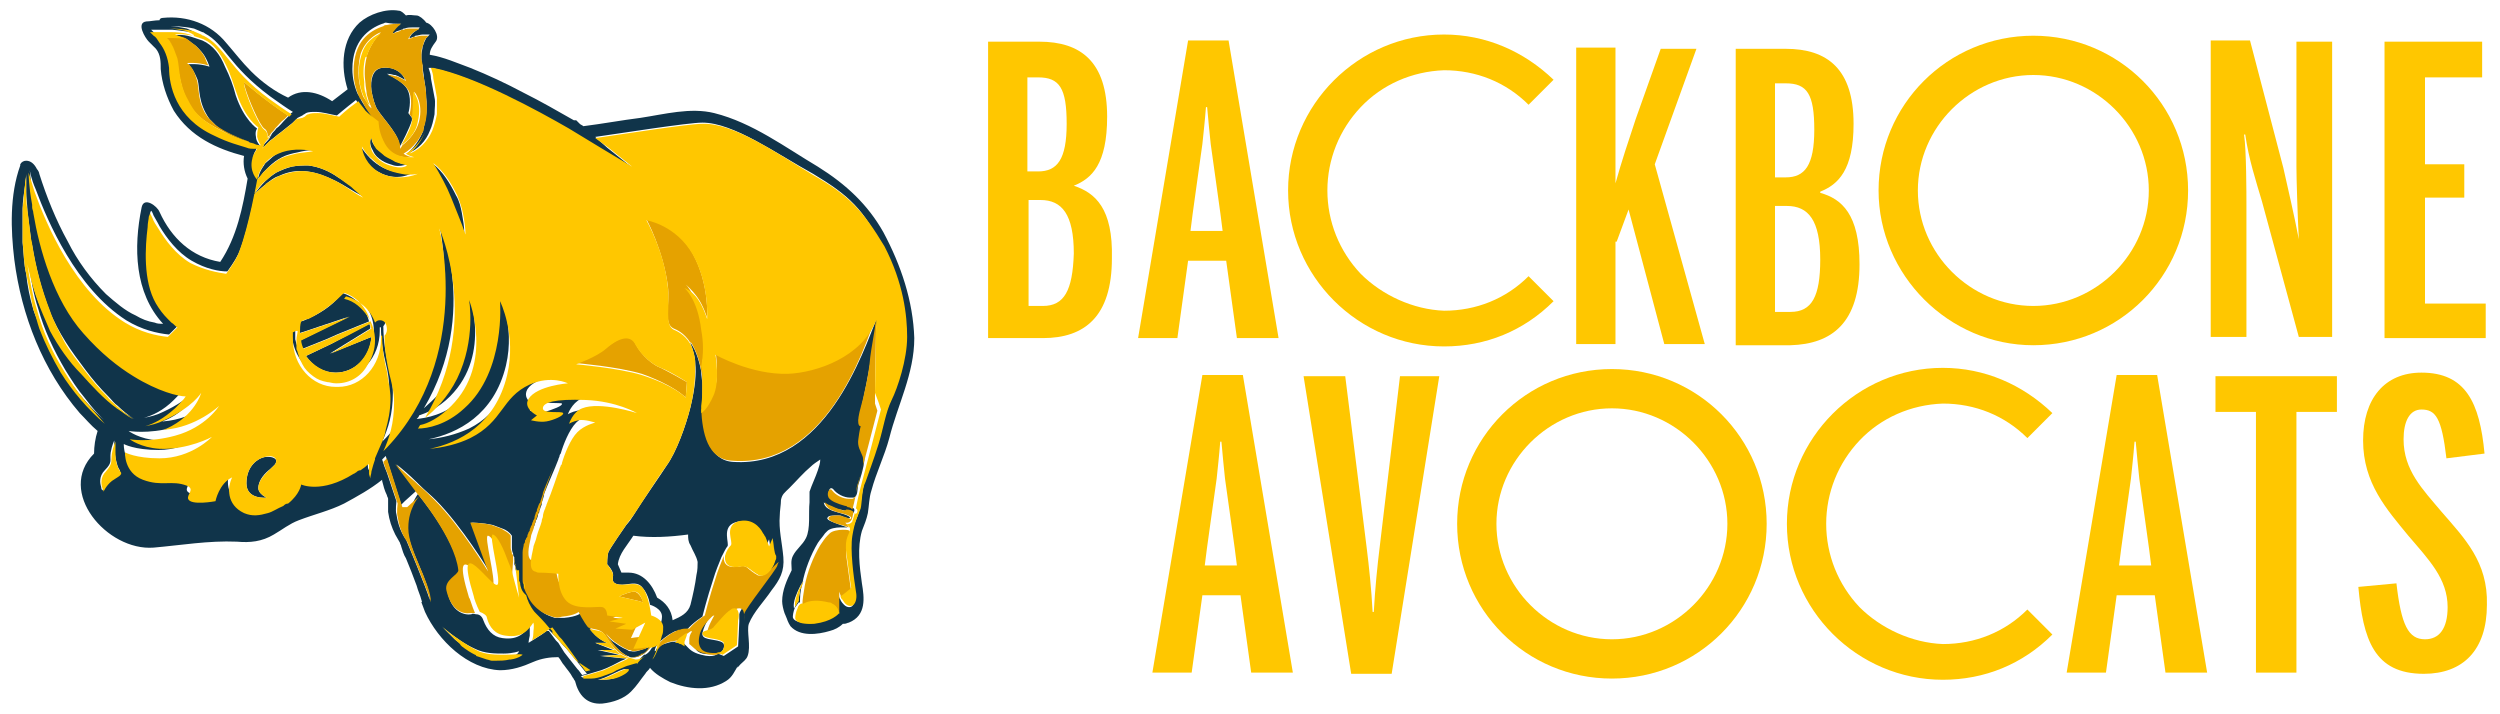 <?xml version="1.0" encoding="utf-8"?>
<!-- Generator: Adobe Illustrator 24.1.2, SVG Export Plug-In . SVG Version: 6.00 Build 0)  -->
<svg version="1.1" id="Calque_1" xmlns="http://www.w3.org/2000/svg" xmlns:xlink="http://www.w3.org/1999/xlink" x="0px" y="0px"
	 width="210px" height="60px" viewBox="0 0 210 60" style="enable-background:new 0 0 210 60;" xml:space="preserve">
<style type="text/css">
	.st0{fill:#FFC700;}
	.st1{fill:#FFFFFF;}
	.st2{fill:none;}
	.st3{fill:#10344A;}
	.st4{fill:#E5A200;}
</style>
<g>
	<path class="st0" d="M90.2,15.6L90.2,15.6c1.5-0.6,2.8-1.8,2.8-5.8c0-4.6-2.2-6.3-5.7-6.3H83v24.9h4.6c3.5,0,5.8-1.8,5.8-6.7
		C93.5,17.5,92,16.2,90.2,15.6z M86.3,6.5h0.9c1.8,0,2.4,0.9,2.4,3.9c0,3-0.8,4-2.4,4h-0.9V6.5z M87.6,25.7h-1.2v-8.9h1
		c1.8,0,2.8,1.2,2.8,4.5C90.1,24.4,89.4,25.7,87.6,25.7z"/>
	<path class="st0" d="M99.8,21.9h3.2l0.9,6.5h3.5l-4.2-25h-3.4l-4.2,25h3.3L99.8,21.9z M101,12.1c0.1-1,0.2-1.8,0.3-3.1h0.1
		c0.1,1.2,0.2,2.1,0.3,3.1c0.1,0.8,0.9,6.3,1,7.3H100C100.1,18.4,100.9,12.9,101,12.1z"/>
	<path class="st0" d="M170.8,29c7.2,0,13-5.8,13-13c0-7.2-5.8-13-13-13c-7.2,0-13,5.8-13,13C157.8,23.1,163.7,29,170.8,29z
		 M161.1,16c0-5.3,4.4-9.7,9.7-9.7s9.7,4.4,9.7,9.7s-4.4,9.7-9.7,9.7S161.1,21.3,161.1,16z"/>
	<path class="st0" d="M135.8,20.3l1-2.7l3,11.3h3.4L139,13.8l3.5-9.7h-3l-2.1,5.9c-0.6,1.8-1.2,3.6-1.7,5.4V4h-3.3v24.9h3.3V20.3z"
		/>
	<path class="st0" d="M156.2,22.2c0-4.2-1.5-5.5-3.3-6v-0.1c1.5-0.6,2.8-1.8,2.8-5.7c0-4.6-2.2-6.3-5.7-6.3h-4.2v24.9h4.6
		C153.9,28.9,156.2,27.1,156.2,22.2z M149.1,7h0.9c1.8,0,2.4,0.9,2.4,3.9c0,3-0.8,4-2.4,4h-0.9V7z M149.1,26.2v-8.9h1
		c1.8,0,2.8,1.2,2.8,4.5c0,3.1-0.7,4.4-2.5,4.4H149.1z"/>
	<path class="st0" d="M188.7,17.2c0-0.8,0-4.6-0.2-5.9h0.1c0.3,2.1,0.9,3.9,1.4,5.6l3.1,11.4h2.8V3.5h-3V14c0,1.1,0.1,4.1,0.2,6.1h0
		c-0.4-2.1-0.9-4.2-1.3-6l-2.8-10.7h-3.3v24.9h3V17.2z"/>
	<polygon class="st0" points="208.8,25.5 203.7,25.5 203.7,16.6 207,16.6 207,13.8 203.7,13.8 203.7,6.5 208.5,6.5 208.5,3.5 
		200.3,3.5 200.3,28.4 208.8,28.4 	"/>
	<path class="st0" d="M101,31.5l-4.2,25h3.3l0.9-6.5h3.2l0.9,6.5h3.5l-4.2-25H101z M101.2,47.5c0.1-1,0.9-6.5,1-7.3
		c0.1-1,0.2-1.8,0.3-3.1h0.1c0.1,1.2,0.2,2.1,0.3,3.1c0.1,0.8,0.9,6.3,1,7.3H101.2z"/>
	<path class="st0" d="M115.9,45.9c-0.2,1.6-0.4,3.6-0.5,5.5h-0.1c-0.1-1.9-0.3-3.8-0.5-5.4L113,31.6h-3.5l4,25h3.4l4-25h-3.3
		L115.9,45.9z"/>
	<path class="st0" d="M135.4,31c-7.2,0-13,5.8-13,13s5.8,13,13,13c7.2,0,13-5.8,13-13S142.6,31,135.4,31z M145.1,44
		c0,5.3-4.4,9.7-9.7,9.7s-9.7-4.4-9.7-9.7s4.4-9.7,9.7-9.7S145.1,38.7,145.1,44z"/>
	<path class="st0" d="M177.8,31.5l-4.2,25h3.3l0.9-6.5h3.2l0.9,6.5h3.5l-4.2-25H177.8z M178,47.5c0.1-1,0.9-6.5,1-7.3
		c0.1-1,0.2-1.8,0.3-3.1h0.1c0.1,1.2,0.2,2.1,0.3,3.1c0.1,0.8,0.9,6.3,1,7.3H178z"/>
	<polygon class="st0" points="186.1,34.6 189.5,34.6 189.5,56.5 192.9,56.5 192.9,34.6 196.3,34.6 196.3,31.6 186.1,31.6 	"/>
	<path class="st0" d="M205.1,43c-1.6-1.9-3.2-3.5-3.2-6.1c0-1.5,0.5-2.5,1.5-2.5c1.2,0,1.7,0.7,2.1,4.1l3.2-0.4
		c-0.4-4.3-1.6-6.8-5.3-6.8c-3.1,0-4.9,2.2-4.9,5.7c0,3.6,2,5.8,3.8,8c1.7,2,3.3,3.6,3.3,6c0,1.8-0.7,2.7-1.9,2.7
		c-1.4,0-2-1.2-2.4-4.7l-3.2,0.3c0.4,4.4,1.3,7.3,5.5,7.3c3.3,0,5.3-2,5.3-5.8C209,47.2,207,45.2,205.1,43z"/>
	<path class="st0" d="M128.4,23.2c-1.9,1.9-4.4,2.9-7.1,2.9c-2.6-0.1-5.2-1.3-7-3.1c-1.8-1.9-2.8-4.4-2.8-7c0-2.6,1-5.1,2.8-7
		c1.8-1.9,4.3-3,7-3.1c2.7,0,5.2,1,7.1,2.9l2.1-2.1c-2.5-2.4-5.7-3.8-9.2-3.8c-7.2,0-13.1,5.9-13.1,13.1c0,7.2,5.9,13.1,13.1,13.1
		c3.5,0,6.7-1.3,9.2-3.8L128.4,23.2z"/>
	<path class="st0" d="M163.2,54.1c-2.6-0.1-5.2-1.3-7-3.1c-1.8-1.9-2.8-4.4-2.8-7c0-2.6,1-5.1,2.8-7c1.8-1.9,4.3-3,7-3.1
		c2.7,0,5.2,1,7.1,2.9l2.1-2.1c-2.5-2.4-5.7-3.8-9.2-3.8c-7.2,0-13.1,5.9-13.1,13.1c0,7.2,5.9,13.1,13.1,13.1c3.5,0,6.7-1.3,9.2-3.8
		l-2.1-2.1C168.4,53.1,165.9,54.1,163.2,54.1z"/>
</g>
<g>
	<path class="st2" d="M57.9,50.7c0.2-0.8,0.4-1.6,0.5-2.5c0.1-0.3,0.1-0.7,0.1-1.1c-0.1-0.5-0.4-0.9-0.6-1.4
		c-0.1-0.3-0.2-0.6-0.2-0.9c-1.5,0.2-3.1,0.3-4.6,0.1c-0.5,0.7-1.2,1.5-1.3,2.4c0.1,0.2,0.3,0.4,0.3,0.7c0.3,0,0.5,0,0.6,0
		c1.2,0,2,1,2.4,2.1c0.7,0.4,1.2,1,1.2,1.8C57,51.7,57.7,51.4,57.9,50.7z"/>
	<path class="st2" d="M32.5,41.8c0-0.1,0-0.1,0-0.1C32.5,41.7,32.5,41.7,32.5,41.8z"/>
	<path class="st2" d="M51.7,48.2C51.7,48.2,51.7,48.2,51.7,48.2C51.7,48.2,51.7,48.2,51.7,48.2z"/>
	<path class="st3" d="M68.7,14c-2.7-1.6-5.5-3.7-8.7-4.5c-2-0.5-4.2,0.1-6.2,0.4c-1.6,0.2-3.2,0.5-4.8,0.7c-0.1-0.1-0.2-0.1-0.3-0.2
		l-0.3-0.3l-0.2,0c-1.4-0.8-2.8-1.6-4.2-2.3c-1.5-0.8-3-1.5-4.5-2.1c-1.1-0.4-2.2-0.9-3.4-1.1c0-0.4,0.2-0.7,0.5-1.1
		c0.4-0.5-0.3-1.5-0.8-1.6c-0.2-0.3-0.6-0.6-0.8-0.6c-0.3,0-0.6-0.1-0.9,0c-0.2-0.2-0.4-0.4-0.6-0.4c-1.1-0.2-2.5,0.3-3.3,1
		c-1.5,1.4-1.6,3.7-1,5.6c-0.4,0.3-0.9,0.7-1.3,1c-1.2-0.8-2.6-1.1-3.7-0.3C23.1,7.7,22,6.9,21.1,6c-0.8-0.8-1.4-1.6-2.1-2.4
		c-1.3-1.6-3.3-2.3-5.3-2.1c-0.2,0-0.3,0.1-0.3,0.2c-0.4,0-0.8,0.1-1.1,0.1c-0.9,0.1-0.1,1.4,0.2,1.7c0.1,0.1,0.4,0.4,0.6,0.6
		c0.4,0.5,0.4,1.1,0.4,1.7c0.1,1.2,0.5,2.4,1.1,3.5c1.4,2.2,3.6,3.2,5.9,3.8c-0.1,0.6,0,1.3,0.3,1.9c-0.4,2.4-0.9,4.9-2.3,7
		c-2.4-0.4-4.1-2-5.1-4.2c-0.2-0.5-1.3-1.3-1.5-0.4c-0.7,3.4-0.6,7.2,1.8,9.8c-0.2,0-0.5,0-0.7-0.1c-0.6-0.1-1.1-0.3-1.6-0.6
		c-0.9-0.4-1.7-1.1-2.5-1.8c-1.3-1.3-2.4-2.8-3.2-4.4c-1-1.8-1.8-3.8-2.4-5.7c0-0.1-0.1-0.3-0.2-0.4c-0.2-0.4-0.5-0.7-0.9-0.7
		c0,0,0,0,0,0c-0.2,0-0.4,0.1-0.5,0.3c0,0,0,0,0,0c0,0,0,0.1,0,0.1c-0.9,2.5-0.8,5.4-0.5,7.9c0.6,4.7,2.4,9.3,5.5,12.9
		c0.5,0.5,0.9,1,1.5,1.5c-0.2,0.6-0.3,1.3-0.3,1.9c-3.2,3.2,1.1,8.2,5,7.9c2.3-0.2,4.6-0.6,7-0.5c1.1,0.1,2.1,0,3.1-0.6
		c0.7-0.4,1.3-0.9,2.1-1.2c1.3-0.5,2.6-0.8,3.8-1.4c1.1-0.6,2.2-1.2,3.2-2c0,0,0,0.1,0,0.1c0.1,0.4,0.2,0.8,0.4,1.2
		c0,0.1,0.1,0.2,0.1,0.3c0,0.3,0,1,0,1.1c0.1,0.7,0.3,1.3,0.6,1.9c0.1,0.2,0.3,0.5,0.4,0.7c0,0,0,0,0,0c0,0.1,0.1,0.2,0.1,0.3
		c0.1,0.3,0.2,0.7,0.4,1c0.3,0.7,0.6,1.5,0.9,2.3c0.1,0.4,0.3,0.8,0.4,1.2c0.1,0.3,0,0.1,0,0.2c0.1,0.3,0.2,0.5,0.3,0.8
		c1.1,2.4,3.6,4.8,6.3,4.9c1,0,1.9-0.3,2.8-0.7c0.7-0.3,1.4-0.4,2.1-0.4c0.2,0.2,0.3,0.5,0.5,0.7c0.2,0.3,0.5,0.6,0.7,1
		c0.1,0.1,0.1,0.2,0.2,0.3c0.3,1.2,1,2,2.3,1.9c0.9-0.1,1.8-0.4,2.4-1c0.5-0.5,0.8-1,1.2-1.5c0.1-0.2,0.3-0.3,0.4-0.5
		c0.4,0.5,1.1,0.9,1.7,1.2c1.5,0.6,3.3,0.8,4.7-0.1c0.5-0.3,0.7-0.8,1-1.3c-0.2,0.4,0.1,0,0.2-0.1c0.2-0.2,0.5-0.4,0.6-0.7
		c0.3-0.8-0.1-2.1,0.1-2.7c0.4-1,1.3-1.9,1.9-2.8c0.7-0.9,1.1-1.6,1-2.8c-0.1-1.2-0.4-2.3-0.3-3.5c0-0.4,0.1-0.9,0.1-1.3
		c0.1-0.5,0.3-0.6,0.7-1c0.6-0.6,1.2-1.3,1.8-1.8c0.2-0.2,0.5-0.4,0.8-0.6c0,0.3-0.1,0.6-0.2,0.9c-0.2,0.6-0.5,1.2-0.7,1.8
		C68,41.5,68,41.9,68,42.2c-0.1,0.9,0.1,2.2-0.3,3c-0.3,0.6-0.8,0.9-1.1,1.5c-0.2,0.4-0.1,0.8-0.1,1.2c-0.4,0.8-0.8,1.7-0.8,2.6
		c0,0.3,0.1,0.7,0.2,1c0.1,0.2,0.3,0.8,0.1,0.2c0.1,0.3,0.2,0.6,0.4,0.9c0.8,0.9,2.3,0.7,3.3,0.4c0.4-0.1,0.8-0.3,1.1-0.6
		c0,0,0,0,0.1,0c0.2,0,0.3-0.1,0.4-0.1c1.5-0.6,1.3-2.1,1.1-3.3c-0.2-1.4-0.4-3,0-4.4c0.2-0.5,0.4-1,0.5-1.5
		c0.1-0.6,0.1-1.3,0.3-1.9c0.4-1.5,1.1-2.9,1.5-4.4c0.7-2.8,2.1-5.4,2.1-8.4c-0.1-3.1-1.1-6.1-2.6-8.9C72.9,17.2,71.1,15.5,68.7,14z
		 M2.8,26c-0.3-1-0.5-2-0.6-3C2,22.2,2,21.3,1.9,20.4c0-0.9,0-1.9,0-2.8c0-0.7,0.1-1.3,0.2-2c0-0.3,0.1-0.6,0.1-0.9
		c0,0.2,0,0.5,0,0.7c0,0.2,0,0.4,0,0.7c0,0.5,0.1,1.1,0.1,1.6c0.1,0.8,0.2,1.6,0.3,2.4c0,0.2,0,0.4,0.1,0.5c0.3,1.9,0.8,3.8,1.5,5.6
		C4.5,27,5,27.9,5.5,28.7c0.5,0.8,1.1,1.6,1.7,2.4c0.6,0.8,1.2,1.5,1.9,2.2c0.3,0.3,0.5,0.6,0.8,0.8c0.4,0.4,0.9,0.8,1.4,1.1
		c-0.5-0.3-1-0.6-1.4-0.9c-1.1-0.8-2.1-1.9-3-2.9c-1-1.1-1.9-2.3-2.6-3.6c-0.2-0.5-0.4-0.9-0.6-1.4C3,25,2.6,23.6,2.4,22.1
		c0.2,1.3,0.4,2.6,0.8,3.8c0.5,1.8,1.3,3.5,2.3,5.2c0.5,0.8,1,1.6,1.6,2.3c0.6,0.8,1.2,1.5,1.9,2.1c-1.4-1.2-2.7-2.7-3.7-4.3
		c-0.7-1.2-1.4-2.4-1.8-3.7C3.2,27.1,3,26.6,2.8,26z M9.3,40.3c-0.5,0.4-0.7,0.9-0.7,0.9s-0.1-0.1-0.1-0.3c-0.1-0.3-0.2-0.9,0.3-1.4
		c0.7-0.7,0.4-0.8,0.5-1.5c0.1-0.6,0.3-1,0.3-1s0,0.4,0,0.9c0.1,0.5,0.2,1.2,0.4,1.5C10.3,39.8,9.7,40,9.3,40.3z M44,47.8L44,47.8
		C44,47.8,44,47.9,44,47.8C44,47.9,44,47.9,44,47.8z M32.5,41.7c0,0,0,0,0,0.1C32.5,41.7,32.5,41.7,32.5,41.7z M42.8,55.2
		c0,0-0.1,0-0.1,0c-0.4,0.1-0.8,0.1-1.1,0.1c-0.1,0-0.1,0-0.2,0c-0.1,0-0.1,0-0.2,0c-0.1,0-0.3,0-0.4-0.1c-0.3-0.1-0.6-0.2-0.9-0.3
		c0,0-0.1,0-0.1-0.1c-0.5-0.2-1.1-0.7-1.6-1.1c-0.1-0.1-0.2-0.2-0.3-0.3c-0.2-0.2-0.3-0.3-0.4-0.4c-0.1-0.1-0.1-0.1-0.2-0.2
		c-0.1-0.1-0.2-0.2-0.2-0.2s0,0,0,0c0.1,0.1,0.3,0.3,0.6,0.5c0.5,0.4,1.3,1,2.2,1.4c0.8,0.4,1.7,0.4,2.4,0.4c0.8,0,1.3-0.2,1.3-0.2
		c0,0,0,0,0,0S43.5,55.1,42.8,55.2z M47.4,54.8L46.9,54l-0.2-0.2l0,0l-0.3-0.4l-0.3-0.4L45.9,53l-0.4,0.3L44.4,54c0,0,0-0.2,0.1-0.6
		c0-0.3,0-0.6,0-0.9c-0.4,0.6-0.9,1.3-2.3,1.1c-0.8-0.1-1.3-0.7-1.6-1.5c-0.1-0.3-0.3-0.5-0.6-0.5c-0.1,0-0.3-0.1-0.4,0
		c-0.6,0.1-1.7-0.2-2-1.9c-0.2-1,1.1-1.3,1-1.7c-0.3-2.7-3.5-6.5-3.5-6.5s-0.8,1.1-0.9,2.6c0,0,0,0.1,0,0.1c0,1.8,1.9,4.6,1.9,6.2
		c-0.2-0.8-2-5.1-2-5.1s-0.6-0.7-0.8-2.1c-0.1-0.3,0-1.1,0-1.1l-0.8-2.4l-0.2-0.5l-0.2-0.6c0.1-0.1,0.2-0.2,0.3-0.3l1.3,4.1l0.3-0.3
		l1-0.9L33.3,39c0.5,0.4,1.1,0.9,1.7,1.5c0.1,0.1,0.2,0.2,0.2,0.2c0.5,0.5,1,0.9,1.4,1.3c2.2,2.2,4.5,6,4.5,6l-1.5-4.1
		c0,0,0.9,0,1.8,0.2c0.3,0.1,0.5,0.2,0.8,0.3c0.3,0.1,0.6,0.3,0.8,0.6c0,0.1,0,0.2,0,0.4c0,0.2,0,0.4,0,0.6c0,0.1,0,0.3,0.1,0.5
		c0,0.1,0,0.2,0.1,0.3l0,0.2l0,0.1l0,0l0,0.2l0,0.1l0.1,0.2l0,0.1l0,0.1l0,0l0.1,0.3h0l0.2,0l0,0c0,0,0,0,0,0c0,0,0,0,0,0
		c0,0.1,0,0.3,0,0.5c0,0,0,0,0,0c0,0.1,0,0.2,0,0.4c0,0.1,0,0.2,0.1,0.3c0.1,0.5,0.4,0.8,0.5,0.9c0.1,0.4,0.3,0.9,0.7,1.4
		c0.2,0.3,0.7,0.8,1.2,1.3l0,0l0,0c0,0,0,0,0,0c0,0,0.1,0.1,0.1,0.1l0,0l0.2,0.2l0.1,0.1l0.2,0.2l0.1,0.1l0.5,0.6l0.3,0.3l0.9,1.1
		l0.8,1l-0.4,0.1l0,0l-0.3-0.4l-0.1-0.1l0,0L47.4,54.8z M52.7,56.2c0.2,0.2-0.6,0.6-1.2,0.8c-0.4,0.1-0.8,0.1-1.1,0.1
		c-0.1,0-0.2,0-0.2,0c0.7-0.1,1.9-0.9,2.3-0.9C52.6,56.2,52.7,56.2,52.7,56.2z M65,47.2c0,0.1,0,0.2-0.1,0.3
		c-0.1,0.5-2.8,3.6-2.8,4.1c0,0.1,0,0.3,0,0.6c0,0.4-0.1,2.1-0.1,2.1s-0.2,0.2-0.5,0.5l0.5-0.5l-1.2,0.8l-0.5-0.2l0,0
		c0,0-0.3,0.4-1.4,0.1c-0.8-0.2-1-0.5-1.3-0.8c-0.1-0.1-0.2-0.2-0.3-0.2c0,0,0,0-0.1,0c-0.1,0-0.3-0.1-0.4-0.1c-0.2,0-0.4,0-0.7,0.1
		c-0.4,0.1-0.9,0.3-1,0.6c0,0,0,0.1-0.1,0.1c0-0.5,0.6-1,1.2-1.4c0,0,0,0,0,0c0.2-0.1,0.5-0.3,0.6-0.3c0,0,0,0,0,0c0,0,0.1,0,0.1,0
		c0.2-0.1,0.5-0.1,0.7-0.1c0.1,0,0.1,0,0.1,0c0.5-0.6,1.3-1.1,1.3-1.1s0.4-1.6,0.9-3.1c0.2-0.7,0.5-1.4,0.7-1.9
		c0.2-0.4,0.4-0.8,0.5-0.9c0.2-0.2-0.5-1.6,0.6-2c1.1-0.4,1.7,0.4,2.1,1c0.1,0.1,0.1,0.2,0.2,0.3c0.3,0.5,0.3,0.8,0.3,0.8l0.3-0.7
		l0,0c0.1,0.6,0.2,1.1,0.1,1.5c0,0.1,0,0.1,0,0.2C65.1,47,65,47.1,65,47.2z M55.2,50.2c-0.4-1.1-1.2-2.1-2.4-2.1c-0.1,0-0.3,0-0.6,0
		c-0.1-0.2-0.2-0.5-0.3-0.7c0.1-0.9,0.8-1.6,1.3-2.4c1.5,0.2,3.1,0.1,4.6-0.1c0,0.3,0,0.6,0.2,0.9c0.2,0.5,0.5,0.9,0.6,1.4
		c0,0.3,0,0.7-0.1,1.1c-0.1,0.8-0.3,1.7-0.5,2.5c-0.2,0.7-0.8,1-1.5,1.3C56.4,51.2,55.9,50.6,55.2,50.2z M67.2,49.7
		c-0.1,0.4-0.1,0.7-0.2,0.9c-0.1,0.1-0.1,0.2-0.2,0.3c0,0.1-0.1,0.2-0.1,0.2s-0.1-0.3,0.1-0.9c0.2-0.6,0.6-1.3,0.6-1.3
		s-0.1,0.3-0.2,0.6C67.2,49.5,67.2,49.6,67.2,49.7z M74.8,33.7c-0.5,1-0.7,2.5-1.1,3.7s-0.9,2.6-1.1,3.2c-0.2,0.6-0.3,1.9-0.4,2.2
		c-0.2,0.8-0.5,1.1-0.7,2.3c-0.2,1.2,0.1,3.4,0.3,4.7c0.1,0.5,0,0.8-0.2,1.1c-0.1,0.1-0.4,0.2-0.7-0.1c-0.1-0.1-0.2-0.2-0.3-0.4
		c0-0.1-0.1-0.1-0.1-0.2c-0.1-0.3-0.2-0.6-0.2-0.6l0,0.9l0,0.1l0,0l0,0.9c0,0,0,0,0,0c0,0,0,0,0,0c0,0,0,0,0,0
		c-0.1,0.1-0.5,0.7-2.1,0.8c-1.7,0.1-1.6-0.5-1.6-0.5s0-0.4,0.2-0.8c0.1-0.1,0.2-0.3,0.3-0.4c0,0,0,0,0.1,0c0-0.4,0-0.9,0.2-1.6
		c0.2-1.1,0.7-2.4,1.3-3.4c0.2-0.3,0.4-0.5,0.6-0.8c0.1-0.1,0.1-0.1,0.2-0.2c0.2-0.2,0.7-0.3,1.1-0.3c0.3,0,0.6,0,0.6,0
		s-0.3-0.1-0.6-0.2c-0.5-0.2-1.2-0.4-1.1-0.6c0.1-0.2,0.3-0.2,0.9-0.2c0.1,0,0.3,0,0.4,0.1c0.3,0.1,0.5,0.2,0.6,0.1
		c0-0.1-0.2-0.2-0.5-0.3c-0.3-0.1-0.7-0.2-1-0.3c-0.2-0.1-0.4-0.2-0.5-0.3c-0.2-0.2-0.2-0.4-0.2-0.4s0.1,0.1,0.3,0.2
		c0.2,0.1,0.6,0.3,1,0.4c0.2,0,0.4,0.1,0.5,0.1c0.3,0.1,0.5,0.1,0.6,0.2c0,0,0,0,0,0c0,0.1,0.3-0.2,0.1-0.4
		c-0.1-0.1-0.2-0.1-0.4-0.2c-0.1,0-0.2,0-0.2-0.1c-0.7-0.2-1.2-0.4-1.4-0.7c0,0,0,0,0,0c-0.2-0.4,0-0.9,0.3-0.6c0,0,0,0,0,0
		c0.3,0.4,0.9,0.7,1.4,0.7c0.1,0,0.2,0,0.3,0c0.4-0.1,0.3-0.8,0.4-1.1c0.1-0.3,0.5-1.5,0.5-2.1c0-0.2-0.1-0.3-0.1-0.5
		c-0.2-0.4-0.4-0.8-0.3-1.3c0.1-0.8,0.2-1.1,0.2-1.1s-0.5,0.1-0.1-1.2c0.3-1.3,0.7-3.3,0.9-4.6c0.1-0.7,0.3-1.8,0.4-2.5
		c0.1-0.3,0.1-0.6,0.1-0.8c-1.2,3-4.4,12.7-12.1,12.2c-2-0.1-2.5-2.4-2.6-4.3c0-0.2,0-0.4,0-0.6c0-0.6,0-1.2,0-1.5
		c0-0.4-0.1-0.8-0.1-1.2c-0.3-1.7-0.9-2.4-0.9-2.4s0,0.1,0.1,0.3c0.1,0.3,0.3,0.9,0.3,1.4c0.1,0.9,0,2-0.4,3.7
		c-0.4,1.6-1.2,3.8-2,4.9c-0.5,0.8-2,2.9-2.8,4.2c-0.3,0.5-0.6,0.8-0.6,0.8s-1.4,2-1.5,2.3c-0.1,0.3-0.1,1-0.1,1s0.5,0.5,0.5,0.9
		c0,0.3-0.2,0.7,0.5,0.8c0.7,0.1,1.5-0.4,2,0.3c0.5,0.6,0.6,1.4,0.6,1.4s1.1,0.3,1,1.1c0,0.2-0.1,0.4-0.1,0.6
		c-0.2,0.8-0.5,1.7-0.8,2c0,0,0,0,0,0c-0.1,0.2-0.3,0.4-0.5,0.5c0,0,0,0-0.1,0c-0.3,0.3-0.6,0.6-0.7,0.7c0,0,0-0.1,0-0.1
		s-0.4,0.1-0.7,0.2c-0.1,0-0.5,0.2-1,0.4c-0.3,0.1-0.6,0.3-0.9,0.4c-0.5,0.2-0.8,0.2-1.2,0.3c-0.5,0-0.7,0-0.7,0l-0.1-0.1l0,0
		c0,0,0.3-0.1,0.7-0.2c0.3-0.1,0.7-0.2,1-0.3c0.6-0.2,1.3-0.6,1.7-0.8c0.3-0.1,0.4-0.2,0.4-0.2l-0.3,0l-1.9-0.2l1.6-0.1l-1.8-0.4
		l1.3,0L50,54l1,0c0,0-0.9-0.3-1.4-1.2c-0.3-0.5-0.8-1.3-0.8-1.3s-0.3,0.3-1.4,0.4c-0.3,0-0.6,0-0.8,0c-0.3-0.1-0.6-0.2-0.9-0.4
		c-0.6-0.4-1-0.9-1.2-1.4c-0.1-0.2-0.2-0.4-0.3-0.6c0,0,0-0.1,0-0.1c0-0.1,0-0.2-0.1-0.3c0-0.1,0-0.2,0-0.3c0,0,0,0,0,0c0,0,0,0,0,0
		c0,0,0,0,0,0c0,0,0,0,0,0c0,0,0,0,0,0c0,0,0,0,0-0.1c0-0.1,0-0.1,0-0.2c0,0,0,0,0-0.1c0,0,0,0,0-0.1c0-0.2,0-0.3,0-0.4l0,0
		c0,0,0,0,0,0c0,0,0,0,0,0c0-0.1,0-0.3,0-0.4c0,0,0,0,0,0c0,0,0,0,0,0c0,0,0,0,0-0.1c0-0.1,0-0.2,0-0.3c0,0,0-0.1,0-0.1
		c0,0,0,0,0-0.1c0-0.1,0-0.3,0-0.4c0-0.2,0.1-0.5,0.1-0.7c0-0.1,0-0.1,0.1-0.2c0,0,0-0.1,0-0.1c0-0.1,0-0.1,0.1-0.2c0,0,0,0,0,0
		c0,0,0-0.1,0.1-0.2c0-0.1,0.1-0.2,0.1-0.3c0-0.1,0-0.1,0.1-0.2c0-0.1,0.1-0.2,0.1-0.3c0-0.1,0.1-0.1,0.1-0.2c0-0.1,0.1-0.2,0.1-0.3
		c0-0.1,0.1-0.2,0.1-0.2c0-0.1,0.1-0.2,0.1-0.4c0-0.1,0.1-0.1,0.1-0.2c0,0,0,0,0,0c0,0,0-0.1,0-0.1c0.1-0.2,0.1-0.3,0.2-0.5l0-0.1
		l0-0.1c0,0,0,0,0,0c0,0,0,0,0,0s0.1-0.2,0.2-0.6c0,0,0-0.1,0-0.1c0,0,0,0,0,0c0.3-0.8,0.9-2.1,1.2-2.9c0-0.1,0.1-0.2,0.1-0.3
		c0,0,0,0,0,0c0-0.1,0.1-0.2,0.1-0.2c0.2-0.7,0.7-2,1.3-2.6s1.5-0.8,1.5-0.8s-0.9-0.3-1.4-0.2c-0.5,0.1-0.8,0.3-0.8,0.3
		s0.3-0.9,1.1-1.3c1.5-0.6,4.6,0.4,4.6,0.4s-1.7-1.1-4.3-1.1s-3.6,0.2-3.6,0.7s1.6,0.3,1.7,0.4c0.1,0.2-0.8,0.5-1.4,0.7
		c-0.6,0.1-1.3-0.1-1.3-0.1l0.5-0.4c0,0-1.2-0.5-0.7-1.4c0.7-1.1,3.3-1.3,3.3-1.3s-1.4-0.7-3.2,0.1c-2.4,1.1-2.2,3.1-5,4.5
		c-1.1,0.5-2.3,0.8-3.4,0.9c2.4-0.5,5.5-2,6.5-6.2c0.8-3.4-0.6-6.2-0.6-6.2s0.4,5.9-3,9c-1.6,1.4-3.1,1.6-3.9,1.7
		c0.1-0.1,0.2-0.2,0.2-0.3c0.6-0.2,1.6-0.6,2.6-1.6c3.6-3.6,1.5-8.9,1.5-8.9s0.6,3.3-1,6.6c-0.8,1.6-1.9,2.6-2.7,3.3
		c4.8-8.1,1.2-15.9,1.2-15.9s2.8,10.8-4.4,18.4c-0.1,0.1-0.2,0.2-0.3,0.3c0.5-1.1,0.9-2.3,0.9-4.1c0-0.9-0.2-1.6-0.4-2.4
		c-0.2-0.9-0.4-1.9-0.4-3.2l0,0c0.1-0.1,0.2-0.3,0.2-0.5c0-0.4-0.3-0.8-0.6-0.8c-0.1,0-0.3,0.1-0.4,0.2c-0.5-1.1-1.3-1.9-2.4-2.2
		c0,0,0,0,0,0c-0.1,0.1-0.1,0.1-0.2,0.2c0,0,0,0,0,0c0,0,0,0,0,0c0.8,0.2,1.5,0.7,2,1.5c0.4,0.6,0.6,1.3,0.6,2c0,0.7-0.2,1.4-0.6,2
		c-0.6,0.9-1.5,1.6-2.6,1.6c0,0-0.1,0-0.1,0c-0.2,0-0.4,0-0.7-0.1c-0.4-0.1-0.8-0.3-1.2-0.5c-0.4-0.3-0.7-0.6-0.9-1
		c-0.2-0.4-0.4-0.8-0.5-1.3c0-0.2,0-0.3,0-0.5c0-0.1,0-0.1,0-0.2c0-0.3,0-0.5,0.1-0.7c0,0-0.1,0-0.1,0c0,0-0.1,0-0.1,0
		c-0.1,0-0.1,0-0.2,0.1c0,0.2,0,0.4,0,0.6c0,2.2,1.6,4,3.6,4c0,0,0.1,0,0.1,0c0,0,0.1,0,0.1,0c2,0,3.6-1.8,3.6-4c0-0.1,0-0.2,0-0.3
		c0,0,0,0,0.1,0c0,1.2,0.2,2.2,0.4,3c0.2,0.8,0.3,1.5,0.3,2.3c0,1-0.2,1.9-0.4,2.6c-0.2,0.6-0.4,1.2-0.6,1.7
		c-0.1,0.2-0.2,0.5-0.3,0.7c0,0,0,0,0,0.1c-0.1,0.3-0.2,0.7-0.3,1c0,0.2-0.1,0.4-0.1,0.6c0,0,0,0.1,0,0.1c0,0,0,0,0-0.1
		c-0.1-0.1-0.1-0.3-0.1-0.4c0-0.2-0.1-0.5,0-0.8c0,0,0,0,0,0c-0.1,0.1-0.2,0.2-0.3,0.2c-0.1,0.1-0.3,0.2-0.4,0.3
		c-0.1,0.1-0.2,0.2-0.4,0.2c-0.1,0-0.1,0.1-0.2,0.1c-2.8,1.7-4.4,0.9-4.4,0.9s-0.1,0.9-1.1,1.6c-0.1,0.1-0.2,0.2-0.4,0.2
		c-0.4,0.3-0.8,0.5-1.3,0.6c-0.6,0.2-1.3,0.3-2,0c-1.5-0.7-1.4-2.2-1-3c-1.2,0.5-1.4,2-1.4,2s-2.1,0.4-2.3-0.2
		c-0.1-0.4,0.6-0.8-0.1-1.1c-1.3-0.5-2.1,0.1-3.7-0.5c-1.6-0.6-1.5-2.3-1.5-2.3s0.9,0.5,2.9,0.5c2.7,0,4.4-1.8,4.4-1.8
		s-2.1,1.1-4.4,1c-1.6-0.1-2.5-0.8-2.5-0.8s1.6,0.3,3.8-0.3c2.5-0.7,3.7-2.5,3.7-2.5s-1.9,1.8-4.6,2c0,0-0.1,0-0.1,0
		c0.1,0,0.2-0.1,0.3-0.1c2.3-1,2.9-3,2.9-3s-0.7,1.2-3.1,2.3c-0.6,0.3-1.1,0.4-1.6,0.5c0.7-0.2,1.6-0.6,2.5-1.5
		c0.4-0.4,0.7-0.7,0.9-1c-0.6-0.1-2.2-0.4-4.4-1.7c-1.3-0.8-2.7-1.9-4.2-3.6C4.5,25,3.4,20.7,2.9,17.7c0-0.2-0.1-0.3-0.1-0.5
		c0-0.1,0-0.1,0-0.2c-0.2-1.6-0.3-2.7-0.3-2.7S2.6,15,3,15.9c1,2.7,3.4,8.3,7.6,11c1.3,0.8,2.6,1.1,3.6,1.2c0.1-0.1,0.2-0.2,0.3-0.3
		c0.1-0.1,0.1-0.1,0.2-0.2c0.1-0.1,0.2-0.2,0.3-0.3c-0.2-0.1-0.3-0.2-0.5-0.4c-0.1-0.1-0.2-0.2-0.3-0.3c-0.3-0.4-0.7-0.8-1-1.3
		c-1.1-1.9-0.9-4.8-0.7-6.4c0-0.4,0.1-0.7,0.1-0.9c0-0.2,0.1-0.3,0.1-0.3s0.1,0.1,0.2,0.4c0.1,0.2,0.3,0.5,0.5,0.9
		c0.6,1,1.5,2.2,2.7,2.9c1.2,0.7,2.3,0.9,3,0.9c0.5-0.7,0.9-1.3,1.1-1.9c0.8-2.1,1.5-6,1.5-6s-0.6-0.7-0.4-1.8
		c0-0.2,0.1-0.3,0.2-0.5c0-0.1,0.1-0.2,0.2-0.3c0,0,0,0,0,0c-0.1,0-0.2,0-0.3,0c-0.2,0-0.4-0.1-0.6-0.1c-0.7-0.1-1.6-0.4-2.7-1
		c-3.2-1.5-3.7-4.3-3.8-5.7c0-0.9-0.4-1.6-0.8-2.1c-0.2-0.2-0.4-0.4-0.5-0.6c-0.2-0.2-0.3-0.3-0.3-0.3s0.1,0,0.3,0
		c0.1,0,0.4,0,0.6,0c0,0,0,0,0.1,0c0.2,0,0.5,0,0.7,0c0,0,0.1,0,0.1,0c1,0.1,1.6,0.2,1.8,0.3c0.1,0,0.1,0,0.1,0s0,0-0.1-0.1
		c-0.1-0.1-0.4-0.2-0.6-0.3c-0.4-0.1-1.1-0.2-1.4-0.2c-0.1,0-0.1,0-0.1,0s0,0,0.1,0c0.3,0,1.1,0,2,0.2c0.2,0.1,0.5,0.2,0.7,0.3
		c0.1,0,0.2,0.1,0.2,0.1c1.7,0.9,2,2.7,5.5,5.3c0.7,0.5,1.4,1,1.9,1.3c0,0,0,0,0,0c-0.1,0.1-0.2,0.1-0.2,0.2
		C24.2,9.8,24.1,9.9,24,10c-0.3,0.3-0.5,0.6-0.8,0.8c-0.1,0.2-0.3,0.3-0.4,0.5c0,0.1-0.1,0.1-0.1,0.2c-0.1,0.2-0.2,0.3-0.4,0.5
		c-0.1,0.1-0.2,0.2-0.2,0.4c0.1-0.1,0.2-0.2,0.3-0.3c0.1-0.1,0.2-0.2,0.3-0.3c0.3-0.2,0.6-0.5,0.9-0.7l1-0.8l0.3-0.3l0.1-0.1
		l0.2-0.1l0.2-0.1c0.1-0.1,0.2-0.1,0.3-0.2c0.2-0.1,0.5-0.1,0.8-0.1c0.6,0,1.2,0.2,1.8,0.3c0,0,0.7-0.6,1.6-1.3
		c0.2,0.3,0.4,0.6,0.6,0.8c0.3,0.4,0.7,0.7,1.1,0.9c-0.3-0.4-0.6-0.7-0.9-1.1c-0.2-0.3-0.4-0.6-0.5-0.9c0,0,0-0.1-0.1-0.1
		c-0.3-0.6-0.5-1.4-0.5-2.2c0-2.4,1.4-3.4,2.5-3.8c0.1,0,0.2-0.1,0.3-0.1C32.9,2,33.3,2,33.5,2c0.1,0,0.2,0,0.2,0
		c-0.1,0-0.1,0.1-0.2,0.1c-0.3,0.2-0.5,0.4-0.5,0.5C33,2.7,33,2.8,33,2.8s0.1,0,0.2-0.1c0.1-0.1,0.3-0.1,0.5-0.2
		c0.1,0,0.1,0,0.2-0.1c0,0,0.1,0,0.1,0c0.2-0.1,0.5-0.1,0.7-0.1c0.1,0,0.3,0,0.4,0c0,0,0.1,0,0.1,0c0,0,0,0,0.1,0c0,0-0.1,0-0.1,0.1
		c0,0,0,0,0,0c-0.3,0.2-0.6,0.4-0.7,0.6c-0.1,0.1-0.1,0.2-0.1,0.2s0.1,0,0.3-0.1c0.1,0,0.1,0,0.2-0.1c0.2,0,0.4-0.1,0.6-0.1
		c0.1,0,0.2,0,0.3,0c0.1,0,0.2,0,0.3,0c-0.1,0.1-0.1,0.1-0.2,0.2c0,0-0.1,0.1-0.1,0.1c-0.1,0.2-0.2,0.4-0.3,0.7
		c0,0.2-0.1,0.5-0.1,0.7c0,0.1,0,0.2,0,0.3c0,0.2,0,0.4,0.1,0.6c0,0,0,0,0,0c0,0,0,0,0,0.1c0,0.3,0.1,0.6,0.1,0.9
		c0.1,0.6,0.2,1.1,0.2,1.7c0.1,0.9,0,1.7-0.2,2.5c0,0.1-0.1,0.2-0.1,0.4c-0.3,0.7-0.7,1.3-1.3,1.8c0.9-0.3,1.6-1.1,1.9-1.9
		c0.2-0.4,0.3-0.9,0.4-1.4c0-0.5,0.1-1,0-1.4c-0.1-0.5-0.2-1.1-0.3-1.6C36.2,6.3,36.1,6,36,5.7c0,0,0.1,0,0.1,0c0,0,0,0,0,0
		c0,0,0.1,0,0.1,0c3.6,0.7,8.8,3.6,11.4,5.1l2.8,1.7L53,14l-2-1.6L50,11.5c2.1-0.3,7.8-1.2,9-1.2c2.6,0,6.2,2.6,9.3,4.3
		c3,1.8,4.3,3,5.8,6.2c1.6,3.1,1.9,5.8,1.9,7.6C76.1,30.3,75.2,32.7,74.8,33.7z M32.2,26.4c0.1,0,0.2,0.1,0.3,0.2
		c0,0.1,0,0.3-0.1,0.3c-0.1,0-0.2-0.1-0.3-0.2C32.1,26.6,32.1,26.4,32.2,26.4z"/>
	<path class="st3" d="M21.5,11.5C21.5,11.5,21.5,11.5,21.5,11.5c-0.1-0.5,0.1-0.7,0.1-0.7s-1.1-0.7-1.8-2.8
		c-0.2-0.8-0.5-1.6-0.9-2.4c-0.4-1-1-1.8-1.9-2.2c0,0,0,0,0,0c-0.3-0.1-0.6-0.2-0.9-0.3c-0.9-0.3-1.5-0.1-1.5-0.1S15,3,15.4,3.2
		c0.1,0,0.2,0.1,0.3,0.1c0.1,0.1,0.3,0.2,0.4,0.3c0.1,0.1,0.3,0.2,0.4,0.3c0.3,0.3,0.6,0.6,0.8,1c0.1,0.2,0.2,0.4,0.3,0.7
		c-0.9-0.3-1.8-0.2-1.8-0.2s0.4,0.3,0.8,1.3c0.2,0.7,0,1.9,1,3.3c0.2,0.2,0.4,0.4,0.6,0.6c0.8,0.7,2,1.1,2.8,1.4
		c0.1,0,0.2,0.1,0.2,0.1c0.1,0,0.2,0.1,0.3,0.1c0,0,0,0,0,0c0.2,0.1,0.4,0.1,0.4,0.1S21.5,11.9,21.5,11.5z"/>
	<path class="st3" d="M60.8,54.1c-0.2-0.4-1.4-0.3-1.7-0.6c0,0-0.1-0.1-0.1-0.2c0,0,0,0,0,0c0-0.5,0.6-1.5,0.6-1.5s-0.1,0.1-0.2,0.1
		c-0.3,0.2-0.8,0.8-1,1.4c-0.2,0.4-0.2,0.9,0.1,1.3c0.3,0.4,1.1,0.4,1.7,0.3c0,0,0.1,0,0.1,0c0,0,0.1,0,0.1,0
		C60.6,54.8,60.9,54.5,60.8,54.1C60.8,54.1,60.8,54.1,60.8,54.1z"/>
	<path class="st3" d="M52.7,55.1c0.1,0,0.2,0.1,0.2,0.1c0.5,0.1,0.9-0.1,1.2-0.3c0.4-0.3,0.6-0.7,0.6-0.7s-0.2,0.2-0.6,0.3
		c-0.3,0.1-0.7,0.3-1.1,0.2c-0.1,0-0.2,0-0.3-0.1c-0.5-0.2-0.9-0.5-1.2-0.7c-0.4-0.3-0.7-0.7-0.7-0.7S51.8,54.7,52.7,55.1z"/>
	<path class="st3" d="M33.5,12.4c0,0,0.1-0.1,0.2-0.3c0,0,0,0,0,0s0.7-1.3,0.9-2c0-0.1,0-0.1,0-0.2l-0.3-0.4c0,0,0.3-1,0-1.8
		c-0.2-0.6-0.9-1-1.4-1.3c-0.2-0.1-0.4-0.2-0.4-0.2s0.3,0,0.6,0.1c0,0,0,0,0.1,0c0.3,0.1,0.8,0.4,0.8,0.4S34,6.5,33.7,6.2
		c-0.3-0.3-0.8-0.6-1.6-0.5c-0.8,0.1-1,1-0.9,1.9c0.1,0.6,0.3,1.3,0.5,1.6C32.2,10,33.8,11.6,33.5,12.4z"/>
	<path class="st3" d="M32.1,13.5c0.3,0.2,0.7,0.3,1,0.4c0.4,0.1,0.8,0,1.1-0.1c-0.4,0-0.7-0.1-1-0.3c-0.3-0.1-0.6-0.3-0.9-0.5
		c-0.3-0.2-0.5-0.4-0.7-0.6c-0.2-0.2-0.4-0.5-0.4-0.9c-0.2,0.3-0.1,0.8,0.1,1.1C31.5,13.1,31.8,13.3,32.1,13.5z"/>
	<path class="st3" d="M33.5,14.5c-0.4-0.1-0.9-0.2-1.3-0.4c-0.4-0.2-0.8-0.5-1.1-0.8c-0.3-0.3-0.6-0.7-0.9-1.1
		c0.1,1,0.8,1.9,1.7,2.3c0.9,0.5,2.1,0.5,2.9-0.1C34.5,14.5,34,14.5,33.5,14.5z"/>
	<path class="st3" d="M22.2,38.4c-0.5,0.1-1.5,0.7-1.5,2.2c0,1.4,1.7,1.2,1.7,1.2s-0.7-0.3-0.7-0.8c0-0.7,0.6-1.3,1-1.6
		c0.3-0.3,0.5-0.4,0.5-0.7C23.2,38.5,22.8,38.3,22.2,38.4z"/>
	<path class="st3" d="M22.1,14.5C22.1,14.5,22.1,14.5,22.1,14.5c0.2-0.2,0.3-0.3,0.5-0.5c0.3-0.3,0.7-0.6,1.1-0.8
		c0.4-0.2,0.8-0.3,1.3-0.4c0.4-0.1,0.9-0.2,1.4-0.2c-0.9-0.3-1.9-0.2-2.9,0.2c-0.5,0.2-0.8,0.6-1.2,0.9c-0.1,0.1-0.1,0.2-0.2,0.3
		c-0.2,0.3-0.4,0.7-0.4,1C21.8,14.9,22,14.7,22.1,14.5C22.1,14.5,22.1,14.5,22.1,14.5z"/>
	<path class="st3" d="M28.4,14.9c-0.7-0.5-1.6-0.9-2.5-1c-0.5,0-0.9,0-1.4,0.1c-0.4,0.1-0.9,0.3-1.3,0.5c-0.3,0.2-0.6,0.4-0.9,0.7
		c-0.4,0.4-0.7,0.8-1,1.2c0.3-0.3,0.6-0.6,1-0.9c0,0,0.1,0,0.1-0.1c0.3-0.2,0.6-0.5,1-0.6c0.8-0.4,1.6-0.5,2.4-0.4
		c0.8,0.1,1.6,0.4,2.4,0.8c0.8,0.4,1.5,0.9,2.3,1.3c-0.3-0.3-0.7-0.6-1-0.9C29.1,15.4,28.8,15.1,28.4,14.9z"/>
	<path class="st3" d="M38.3,16.4c-0.5-1-1.1-2-2-2.7c0.6,1,1.1,1.9,1.5,2.9c0.2,0.5,0.4,1,0.6,1.5c0.2,0.5,0.4,1,0.6,1.5
		c0-0.6-0.1-1.1-0.2-1.7C38.7,17.4,38.6,16.9,38.3,16.4z"/>
	<path class="st3" d="M25.8,26.8c-0.2,0.1-0.4,0.2-0.6,0.2c-0.1,0.3-0.1,0.6-0.1,0.9c0,0,0,0.1,0,0.1l4.2-1.4l-4.1,2
		c0,0.3,0.1,0.5,0.2,0.7l2-0.8l0.9-0.4l2.7-1.1c-0.3-1.2-1.2-2.1-2.3-2.4C28.2,25.4,27.2,26.2,25.8,26.8z"/>
	<path class="st3" d="M27.8,28.9l-2.1,1c0.6,0.9,1.5,1.4,2.5,1.4c1.6,0,2.9-1.3,3-3l-3.5,1.4l3.4-2.1c0-0.1,0-0.3-0.1-0.4l-1.9,1
		L27.8,28.9z"/>
	<path class="st4" d="M20.6,7.4c0.3,1,1.2,3.1,1.6,3.4c0.2,0.1,0.3,0.4,0.3,0.7c0,0,0,0,0.1-0.1c0,0,0.1,0,0.1-0.1
		c0.1-0.2,0.3-0.3,0.4-0.5c0.3-0.3,0.5-0.6,0.8-0.8c0.1-0.1,0.2-0.2,0.3-0.3c-2-1.3-3.8-2.9-3.8-2.9C20.5,6.9,20.5,7.1,20.6,7.4z"/>
	<path class="st4" d="M21.1,12c-0.1,0-0.1,0-0.2-0.1c-0.8-0.3-2-0.8-2.8-1.4c-0.2-0.2-0.4-0.4-0.6-0.6c-1-1.3-0.7-2.5-1-3.3
		c-0.3-1.1-0.8-1.3-0.8-1.3s0.9-0.1,1.8,0.2c-0.1-0.2-0.2-0.4-0.3-0.7c-0.2-0.4-0.5-0.7-0.8-1c-0.1-0.1-0.3-0.2-0.4-0.3
		c-0.1-0.1-0.3-0.2-0.4-0.3c-0.1,0-0.2-0.1-0.3-0.1c-0.4-0.1-0.7-0.1-1-0.1c-0.2,0-0.3,0-0.4,0c0,0,0,0-0.1,0c0,0-0.1,0-0.1,0
		s0.1,0.1,0.3,0.3c0,0.1,0.1,0.1,0.1,0.2c0.2,0.3,0.4,0.7,0.5,1.2C15.1,5.7,15,7,15.7,8.4c0.1,0.2,0.3,0.5,0.4,0.7
		c1,1.4,3.4,2.3,4.7,2.8C21,11.9,21,12,21.1,12c0.1,0,0.2,0.1,0.3,0.1c0,0,0,0,0,0C21.3,12,21.2,12,21.1,12z"/>
	<path class="st4" d="M33.8,42.6l-1.3-4.1c-0.1,0.1-0.2,0.2-0.3,0.3l0.2,0.6l0.2,0.5l0.8,2.4c0,0-0.1,0.8,0,1.1
		c0.2,1.4,0.8,2.1,0.8,2.1s1.8,4.3,2,5.1c0-1.6-1.9-4.4-1.9-6.2c0,0,0-0.1,0-0.1c0-1.6,0.9-2.6,0.9-2.6l-1,0.9L33.8,42.6z"/>
	<path class="st4" d="M44,47.9C44,47.9,44,47.8,44,47.9L44,47.9C44,47.9,44,47.9,44,47.9z"/>
	<polygon class="st4" points="43.5,47.9 43.5,47.9 43.4,47.9 43.5,47.9 43.5,47.9 	"/>
	<path class="st4" d="M43.1,47.1L43.1,47.1l0-0.1l0,0l0-0.2l0,0c0-0.1,0-0.2-0.1-0.3c0-0.2-0.1-0.3-0.1-0.5c0-0.2,0-0.4,0-0.6
		c0-0.2,0-0.3,0-0.4c-0.2-0.3-0.5-0.4-0.8-0.6c-0.3-0.1-0.5-0.2-0.8-0.3c-0.8-0.2-1.8-0.2-1.8-0.2l1.5,4.1c0,0-2.3-3.8-4.5-6
		c-0.4-0.4-0.9-0.9-1.4-1.3c-0.1-0.1-0.2-0.2-0.2-0.2c-0.6-0.5-1.2-1.1-1.7-1.5l1.8,2.4c0,0,3.2,3.8,3.5,6.5c0,0.4-1.2,0.8-1,1.7
		c0.4,1.7,1.4,2,2,1.9c0.1,0,0.3,0,0.4,0c-0.3-0.7-0.4-1.2-0.5-1.3c-1.8-5.9,1.6-0.5,2-1c0.3-0.4-0.8-4.3-0.4-4.2
		c0.4,0.1,0.9,1.2,1.3,2.3c0.1,0.3,0.2,0.6,0.3,0.8c0.4,1.2,0.6,2.2,0.6,2.2l-0.2-1.7L43.1,47.1z"/>
	<path class="st4" d="M47.2,38.3C47.2,38.3,47.2,38.3,47.2,38.3C47.2,38.3,47.2,38.3,47.2,38.3C47.2,38.3,47.2,38.3,47.2,38.3z"/>
	<path class="st4" d="M54.4,53.5c-0.1,0-0.2,0-0.4,0c-0.5,0-1,0.1-1,0.1l1-2.2L52.9,52l-1.4-0.1l0.9-0.4l-1.4-0.2l1.1-0.3l-1.3-0.2
		c0,0,0-0.6-0.4-0.7c-0.4-0.1-2.1,0.3-3-0.5c-0.8-0.8-0.7-2.3-0.7-2.3s-0.9-0.1-1.7-0.1c-0.1,0-0.2,0-0.3-0.1
		c-0.5-0.2-0.3-1.1-0.1-2c0-0.2,0.2-0.5,0.3-1c0.1-0.3,0.2-0.7,0.4-1.2c0-0.1,0.1-0.2,0.1-0.4c0.1-0.2,0.2-0.5,0.2-0.7
		c0-0.1,0.1-0.2,0.1-0.3c0,0,0,0,0,0c0.4-1.3,0.9-2.5,1.1-3c-0.3,0.8-0.9,2.1-1.2,2.9c0,0,0,0,0,0c0,0,0,0.1,0,0.1
		c-0.1,0.3-0.2,0.6-0.2,0.6s0,0,0,0c0,0.1,0,0.1-0.1,0.2c-0.1,0.2-0.1,0.3-0.2,0.5c0,0,0,0.1,0,0.1c0,0,0,0,0,0
		c0,0.1-0.1,0.1-0.1,0.2c0,0.1-0.1,0.2-0.1,0.4c0,0.1-0.1,0.2-0.1,0.2c0,0.1-0.1,0.2-0.1,0.3c0,0.1-0.1,0.2-0.1,0.2
		c0,0.1-0.1,0.2-0.1,0.3c0,0.1,0,0.1-0.1,0.2c0,0.1-0.1,0.2-0.1,0.3c0,0.1,0,0.1-0.1,0.2c0,0,0,0,0,0c0,0.1-0.1,0.2-0.1,0.2
		c0,0,0,0.1,0,0.1c0,0.1-0.1,0.2-0.1,0.2c0,0.2-0.1,0.4-0.1,0.7c0,0.1,0,0.3,0,0.4c0,0,0,0,0,0.1c0,0,0,0.1,0,0.1c0,0.1,0,0.2,0,0.3
		c0,0,0,0,0,0.1c0,0,0,0,0,0c0,0,0,0,0,0c0,0.1,0,0.3,0,0.4c0,0,0,0,0,0c0,0,0,0,0,0c0,0.1,0,0.3,0,0.4c0,0,0,0,0,0.1c0,0,0,0,0,0.1
		c0,0.1,0,0.1,0,0.2c0,0,0,0,0,0.1c0,0,0,0,0,0c0,0,0,0,0,0c0,0,0,0,0,0c0,0,0,0,0,0c0,0.1,0,0.3,0.1,0.4c0,0.1,0,0.1,0,0.2
		c0,0,0,0.1,0,0.1c0.1,0.1,0.1,0.3,0.3,0.6c0.2,0.5,0.6,1,1.2,1.4c0.3,0.2,0.6,0.3,0.9,0.4c0.3,0.1,0.5,0.1,0.8,0
		c1.1-0.1,1.4-0.4,1.4-0.4s0.4,0.8,0.8,1.3c0.5,0.2,0.9,0.1,1.3,0.5c0.3,0.3,0.8,1.5,1.8,1.9c0.2,0.1,0.4,0.1,0.6,0.1
		c0.3,0,0.6-0.1,0.8-0.3c0,0,0,0,0.1,0c0.2-0.1,0.4-0.3,0.5-0.5c0.2-0.3,0.4-0.7,0.4-1.2C55,53.4,54.7,53.5,54.4,53.5z M54.1,54.9
		c-0.3,0.2-0.7,0.4-1.2,0.3c-0.1,0-0.2,0-0.2-0.1c-0.9-0.4-1.8-1.9-1.8-1.9s0.3,0.4,0.7,0.7c0.3,0.2,0.7,0.5,1.2,0.7
		c0.1,0,0.2,0,0.3,0.1c0.4,0,0.8-0.1,1.1-0.2c0.3-0.2,0.6-0.3,0.6-0.3S54.5,54.6,54.1,54.9z"/>
	<path class="st4" d="M63.6,48.3c-0.1-0.1-0.2-0.1-0.3-0.2c-0.5-0.3-0.6-0.7-1.2-0.5c-0.7,0.1-1.2,0-1.3-0.6c0-0.1,0-0.2,0-0.3
		c-0.2,0.5-0.5,1.2-0.7,1.9c-0.5,1.5-0.9,3.1-0.9,3.1s-0.8,0.5-1.3,1.1c0,0-0.1,0-0.1,0c-0.2,0-0.5,0-0.7,0.1c0,0,0,0-0.1,0
		c0,0,0,0,0,0c-0.2,0.1-0.4,0.2-0.6,0.3c0,0,0,0,0,0c-0.6,0.4-1.3,0.9-1.2,1.4c0,0,0-0.1,0.1-0.1c0.2-0.3,0.6-0.5,1-0.6
		c0.2,0,0.4-0.1,0.7-0.1c0,0,0,0,0.1-0.1c0.1-0.1,0.3-0.2,0.4-0.3c0,0,0,0,0,0c0.3-0.2,0.5-0.4,0.6-0.4c0,0,0,0,0,0s0,0,0,0.1
		c-0.1,0.1-0.2,0.4-0.2,0.6c0,0,0,0,0,0c0,0,0,0.1,0,0.1c0,0.1,0,0.2,0,0.3c0.3,0.2,0.5,0.6,1.3,0.8c1.1,0.3,1.4-0.1,1.4-0.1
		s0,0,0,0c-0.6,0.1-1.4,0.1-1.7-0.3c-0.3-0.4-0.2-0.9-0.1-1.3c0.2-0.6,0.7-1.1,1-1.4c0.1-0.1,0.2-0.1,0.2-0.1s-0.6,1-0.6,1.5
		c0-0.3,0.7-0.2,1-0.6c0.2-0.4,0.9-1.2,1.4-1.4c0.1-0.1,0.2-0.1,0.3-0.1c0.5,0,0.4,0.7,0.4,1.1c0,0,0,0,0,0c0-0.3,0-0.5,0-0.6
		c0.1-0.5,2.7-3.7,2.8-4.1c0-0.1,0.1-0.2,0.1-0.3C64.8,47.7,64.2,48.6,63.6,48.3z"/>
	<path class="st4" d="M62,54.3l-0.5,0.5C61.8,54.5,62,54.3,62,54.3z"/>
	<path class="st4" d="M64.9,45.2c0.1,0.6,0.1,1.1,0.1,1.5C65.1,46.3,65,45.8,64.9,45.2L64.9,45.2z"/>
	<path class="st4" d="M70.6,42.8c-0.4-0.1-0.7-0.3-1-0.4c-0.2-0.1-0.3-0.2-0.3-0.2s0,0.2,0.2,0.4c0.1,0.1,0.2,0.2,0.5,0.3
		c0.2,0.1,0.6,0.2,1,0.3c0.3,0.1,0.5,0.2,0.5,0.3c0,0.2-0.2,0-0.6-0.1c-0.1,0-0.3-0.1-0.4-0.1c-0.5,0-0.8,0-0.9,0.2
		c-0.1,0.2,0.6,0.5,1.1,0.6c0.3,0.1,0.6,0.2,0.6,0.2c0-0.1-0.3-0.4-0.3-0.4s0.3,0.1,0.5-0.2c0.1-0.1,0.1-0.3,0.2-0.7
		c-0.1-0.1-0.3-0.2-0.6-0.2C71,42.9,70.8,42.9,70.6,42.8z"/>
	<path class="st4" d="M73.5,33l0.1-6.3c0,0.3-0.1,0.5-0.1,0.8c-0.1,0.7-0.3,1.7-0.4,2.5c-0.1,1.3-0.5,3.2-0.9,4.6
		c-0.3,1.3,0.1,1.2,0.1,1.2s-0.1,0.3-0.2,1.1c-0.1,0.6,0.2,1,0.3,1.3c0.1,0.2,0.1,0.3,0.1,0.5c0.1,0.5-0.4,1.7-0.5,2.1
		c-0.1,0.3,0,1-0.4,1.1c-0.1,0-0.2,0-0.3,0c-0.5,0-1.1-0.3-1.4-0.7c0,0,0,0,0,0c-0.2-0.3-0.5,0.2-0.3,0.6c0,0,0,0,0,0
		c0.2,0.3,0.7,0.5,1.4,0.7c0.1,0,0.1,0,0.2,0.1c0.2,0,0.3,0.1,0.4,0.2c0.2-0.7,0.3-1.4,0.4-1.8c0.2-0.7,1.7-6.5,1.7-6.5l-0.2-0.6
		L73.5,33z"/>
	<polygon class="st4" points="70.5,51.5 70.5,51.5 70.5,51.5 	"/>
	<path class="st4" d="M70.8,44.5c-0.4,0-0.9,0.1-1.1,0.3c-0.1,0.1-0.1,0.1-0.2,0.2c-0.2,0.2-0.4,0.5-0.6,0.8c-0.6,1-1.1,2.3-1.3,3.4
		c-0.1,0.6-0.2,1.2-0.2,1.6c0,0,0.1,0,0.1,0c0.5-0.3,1.3-0.3,2.1-0.1c0.1,0,0.2,0.1,0.3,0.1c0.5,0.3,0.6,0.8,0.6,0.8l0-0.9l0,0
		l0-0.1l0-0.9c0,0,0.1,0.3,0.2,0.6l0.4-0.3l0.4-0.3c0,0-0.3-2.1-0.4-2.9c-0.1-1.4,0.3-1.6,0.3-2.1C71.4,44.5,71.1,44.5,70.8,44.5z"
		/>
	<path class="st4" d="M58.6,25c0.5,0.7,0.8,1.7,0.8,1.7s0.2-2.8-1.2-5.4c-1.4-2.5-3.9-2.9-3.9-2.9s1.4,2.6,1.8,5.6
		c0.2,1.6-0.4,3.2,0.5,3.6c0.5,0.2,1.1,0.6,1.5,1.4c-0.1-0.2-0.1-0.3-0.1-0.3s0.6,0.8,0.9,2.4c0.1,0.4,0.1,0.7,0.1,1.2
		c0,0.3,0,0.9,0,1.5c0.1-0.6,0.1-1.5,0.1-2.4c0-0.3-0.1-0.6-0.1-0.9c0.2-1.1,0.1-2.1,0-3.1c-0.4-2.6-1.4-3.5-1.4-3.5
		S58.1,24.3,58.6,25z"/>
	<path class="st4" d="M66.2,31.1c-3.1,0.1-6.1-1.6-6.1-1.6s0.4,2.3-0.2,3.5c-0.4,0.9-0.8,1.3-1,1.4c0.1,1.9,0.5,4.2,2.6,4.3
		c7.8,0.6,11-9.1,12.1-12.2C72.4,29.7,68.7,31.1,66.2,31.1z"/>
	<path class="st4" d="M34.6,13.2c-0.5-0.1-0.7-0.3-0.7-0.3s1-0.5,1.6-1.8c0.1-0.1,0.1-0.2,0.1-0.4c0.3-0.8,0.3-1.7,0.2-2.5
		c0-0.6-0.1-1.1-0.2-1.7c-0.1-0.3-0.1-0.6-0.1-0.9c0,0,0,0,0-0.1c0,0,0,0,0,0c0-0.2-0.1-0.4-0.1-0.6c0-0.1,0-0.2,0-0.3
		c0-0.2,0-0.5,0.1-0.7c0.1-0.2,0.1-0.5,0.3-0.7c0,0,0.1-0.1,0.1-0.1C35.8,3.2,35.9,3.1,36,3c-0.1,0-0.2,0-0.3,0c-0.1,0-0.2,0-0.3,0
		c-0.2,0-0.4,0.1-0.6,0.1c-0.1,0-0.1,0-0.2,0.1c-0.2,0-0.3,0.1-0.3,0.1s0-0.1,0.1-0.2c0.1-0.2,0.3-0.4,0.7-0.6c0,0,0,0,0,0
		c0,0,0.1,0,0.1-0.1c0,0,0,0-0.1,0c0,0-0.1,0-0.1,0c-0.1,0-0.3,0-0.4,0c-0.3,0-0.5,0-0.7,0.1c0,0-0.1,0-0.1,0c-0.1,0-0.1,0-0.2,0.1
		c-0.2,0.1-0.4,0.1-0.5,0.2C33,2.8,33,2.8,33,2.8s0-0.1,0.1-0.2c0.1-0.1,0.3-0.4,0.5-0.5C33.6,2,33.7,2,33.7,2c0,0-0.1,0-0.2,0
		c-0.2,0-0.6,0-1,0.1c-0.1,0-0.2,0-0.3,0.1c-1.2,0.4-2.5,1.3-2.5,3.8c0,0.8,0.2,1.6,0.5,2.2c0,0,0,0.1,0.1,0.1
		c0.2,0.3,0.3,0.6,0.5,0.9c0.3,0.4,0.5,0.8,0.9,1.1c0,0,0,0.7,0.4,1.6C32.8,13.4,34.3,13.2,34.6,13.2z M31,8.9
		c-0.1-0.2-0.3-0.5-0.5-0.8c-0.3-0.8-0.6-2-0.2-3.6C30.8,3.1,32,2.7,32,2.7s-0.8,0.8-1.2,2c0,0,0,0.1,0,0.1
		c-0.2,0.8-0.2,1.5-0.1,2.2c0,0.3,0.1,0.6,0.1,0.9c0.1,0.4,0.2,0.7,0.3,0.9c0.1,0.2,0.1,0.3,0.1,0.3S31.1,9,31,8.9z M31.7,9.2
		c-0.2-0.3-0.4-1-0.5-1.6c-0.1-0.9,0-1.8,0.9-1.9c0.7-0.1,1.3,0.2,1.6,0.5c0.3,0.3,0.4,0.6,0.4,0.6s-0.5-0.3-0.8-0.4c0,0,0,0-0.1,0
		c-0.3-0.1-0.6-0.1-0.6-0.1s0.2,0.1,0.4,0.2c0.5,0.3,1.2,0.7,1.4,1.3c0.3,0.8,0,1.8,0,1.8l0.3,0.4c0.2-1,0.1-2.3,0.1-2.3
		s0.8,0.9,0.4,2.5c-0.3,1.2-1.4,2-1.4,2c-0.1,0.2-0.2,0.3-0.2,0.3C33.8,11.6,32.2,10,31.7,9.2z"/>
	<path class="st4" d="M57.6,33.4l0.1-1.3c0,0-1.2-0.7-2.2-1.2c-0.6-0.2-1.6-1-2.1-2c-0.5-1.1-1.6-0.4-2.5,0.3
		c-0.8,0.7-2.5,1.3-2.5,1.3s3.5,0.3,5.5,0.9C56.7,32.4,57.6,33.4,57.6,33.4z"/>
	<path class="st4" d="M53.3,49.7c-0.4,0-0.8,0.2-1.1,0.3c-0.1,0.1-0.2,0.1-0.2,0.1l1.7,0.4l0.3,0.1C54.1,50.7,53.8,49.8,53.3,49.7z"
		/>
	<path class="st0" d="M68.3,14.7c-3-1.8-6.7-4.4-9.3-4.3c-1.2,0-6.9,0.9-9,1.2l1.1,0.8l2,1.6l-2.5-1.5l-2.8-1.7
		c-2.6-1.5-7.9-4.4-11.4-5.1c0,0-0.1,0-0.1,0c0,0,0,0,0,0c0,0-0.1,0-0.1,0c0.1,0.3,0.2,0.6,0.2,0.9c0.1,0.5,0.2,1,0.3,1.6
		c0,0.5,0,0.9,0,1.4c-0.1,0.5-0.2,0.9-0.4,1.4c-0.4,0.9-1.1,1.6-1.9,1.9c0.6-0.5,1-1.1,1.3-1.8c-0.6,1.3-1.6,1.8-1.6,1.8
		s0.2,0.2,0.7,0.3c-0.4,0-1.9,0.2-2.6-1.4c-0.4-0.8-0.4-1.6-0.4-1.6c-0.4-0.3-0.8-0.6-1.1-0.9c-0.2-0.3-0.4-0.5-0.6-0.8
		c-1,0.7-1.6,1.3-1.6,1.3c-0.6-0.1-1.2-0.3-1.8-0.3c-0.3,0-0.6,0-0.8,0.1c-0.1,0-0.2,0.1-0.3,0.2l-0.2,0.1L24.9,10l-0.1,0.1
		l-0.3,0.3l-1,0.8c-0.3,0.2-0.6,0.5-0.9,0.7c-0.1,0.1-0.2,0.2-0.3,0.3c-0.1,0.1-0.2,0.2-0.3,0.3c0.1-0.1,0.2-0.3,0.2-0.4
		c0.1-0.2,0.2-0.3,0.4-0.5c0-0.1,0.1-0.1,0.1-0.2c0,0-0.1,0-0.1,0.1c0,0,0,0-0.1,0.1c0-0.3-0.1-0.6-0.3-0.7
		c-0.4-0.3-1.3-2.3-1.6-3.4c-0.1-0.3-0.1-0.5-0.1-0.6c0,0,1.8,1.6,3.8,2.9c0.1-0.1,0.2-0.2,0.2-0.2c0,0,0,0,0,0
		c-0.5-0.3-1.2-0.8-1.9-1.3c-3.4-2.5-3.7-4.4-5.5-5.3c-0.1,0-0.2-0.1-0.2-0.1c-0.2-0.1-0.5-0.2-0.7-0.3c-0.9-0.2-1.7-0.2-2-0.2
		c-0.1,0-0.1,0-0.1,0s0,0,0.1,0c0.3,0,1,0.1,1.4,0.2c0.2,0.1,0.5,0.2,0.6,0.3c0.1,0,0.1,0.1,0.1,0.1s0,0-0.1,0
		c-0.2-0.1-0.8-0.3-1.8-0.3c0,0-0.1,0-0.1,0c-0.3,0-0.5,0-0.7,0c0,0,0,0-0.1,0c-0.2,0-0.4,0-0.6,0c-0.2,0-0.3,0-0.3,0
		s0.1,0.1,0.3,0.3c0.2,0.1,0.3,0.3,0.5,0.6c0.4,0.5,0.7,1.2,0.8,2.1c0,1.4,0.5,4.2,3.8,5.7c1.2,0.6,2.1,0.8,2.7,1
		c0.2,0.1,0.5,0.1,0.6,0.1c0.1,0,0.2,0,0.3,0c0,0,0,0,0,0c-0.1,0.1-0.1,0.2-0.2,0.3c-0.1,0.2-0.2,0.4-0.2,0.5
		c-0.3,1.1,0.4,1.8,0.4,1.8s-0.7,3.9-1.5,6c-0.2,0.6-0.6,1.2-1.1,1.9c-0.7-0.1-1.8-0.3-3-0.9c-1.2-0.7-2.1-1.9-2.7-2.9
		c-0.2-0.3-0.4-0.6-0.5-0.9c-0.1-0.2-0.2-0.4-0.2-0.4s0,0.1-0.1,0.3c0,0.2-0.1,0.5-0.1,0.9c-0.2,1.6-0.4,4.5,0.7,6.4
		c0.3,0.5,0.6,0.9,1,1.3c0.1,0.1,0.2,0.2,0.3,0.3c0.2,0.1,0.3,0.3,0.5,0.4c-0.1,0.1-0.2,0.2-0.3,0.3c-0.1,0.1-0.1,0.1-0.2,0.2
		c-0.1,0.1-0.2,0.2-0.3,0.3c-1-0.1-2.3-0.4-3.6-1.2c-4.2-2.6-6.6-8.2-7.6-11c-0.3-1-0.5-1.6-0.5-1.6s0,1.1,0.3,2.7
		c0,0.1,0,0.1,0,0.2c0,0.2,0.1,0.3,0.1,0.5c0.5,3,1.7,7.3,4.2,10.1c1.5,1.7,2.9,2.8,4.2,3.6c2.1,1.3,3.8,1.7,4.4,1.7
		c-0.2,0.3-0.5,0.6-0.9,1c-1,0.9-1.8,1.3-2.5,1.5c0.5-0.1,1-0.2,1.6-0.5c2.4-1.1,3.1-2.3,3.1-2.3s-0.5,1.9-2.9,3
		c-0.1,0-0.2,0.1-0.3,0.1c0,0,0.1,0,0.1,0c2.7-0.2,4.6-2,4.6-2s-1.1,1.8-3.7,2.5c-2.2,0.6-3.8,0.3-3.8,0.3s0.9,0.7,2.5,0.8
		c2.4,0.1,4.4-1,4.4-1s-1.7,1.8-4.4,1.8c-2,0-2.9-0.5-2.9-0.5s-0.1,1.7,1.5,2.3c1.6,0.6,2.4,0,3.7,0.5c0.7,0.3,0,0.7,0.1,1.1
		c0.2,0.6,2.3,0.2,2.3,0.2s0.3-1.5,1.4-2c-0.4,0.8-0.5,2.3,1,3c0.7,0.3,1.3,0.2,2,0c0.4-0.1,0.8-0.4,1.3-0.6
		c0.1-0.1,0.2-0.2,0.4-0.2c1-0.8,1.1-1.6,1.1-1.6s1.7,0.8,4.4-0.9c0.1,0,0.1-0.1,0.2-0.1c0.1-0.1,0.2-0.2,0.4-0.2
		c0.1-0.1,0.3-0.2,0.4-0.3c0.1-0.1,0.2-0.2,0.3-0.2c0,0,0,0,0,0c0,0.3,0,0.5,0,0.8c0,0.1,0.1,0.3,0.1,0.4c0,0,0,0,0,0.1
		c0,0,0-0.1,0-0.1c0-0.2,0.1-0.4,0.1-0.6c0.1-0.4,0.2-0.7,0.3-1c0,0,0,0,0-0.1c0.1-0.2,0.2-0.5,0.3-0.7c0.2-0.5,0.5-1,0.6-1.7
		c0.2-0.7,0.4-1.6,0.4-2.6c0-0.8-0.2-1.5-0.3-2.3c-0.2-0.8-0.4-1.8-0.4-3c0,0,0,0-0.1,0c0,0.1,0,0.2,0,0.3c0,2.2-1.6,4-3.6,4
		c0,0-0.1,0-0.1,0c0,0-0.1,0-0.1,0c-2,0-3.6-1.8-3.6-4c0-0.2,0-0.4,0-0.6c0.1,0,0.1,0,0.2-0.1c0,0,0.1,0,0.1,0c0,0,0.1,0,0.1,0
		c0,0.2-0.1,0.5-0.1,0.7c0,0.1,0,0.1,0,0.2c0,0.1,0,0.2,0,0.4c0,0,0,0.1,0,0.1c0,0,0,0.1,0,0.1c0,0,0,0,0,0c0,0.1,0.1,0.2,0.1,0.3
		c0,0.1,0.1,0.2,0.1,0.4c0.1,0.2,0.2,0.4,0.3,0.6c0.2,0.4,0.5,0.7,0.9,1c0.4,0.3,0.7,0.4,1.2,0.5c0.2,0,0.4,0.1,0.7,0.1
		c0,0,0.1,0,0.1,0c1.1,0,2.1-0.6,2.6-1.6c0.4-0.6,0.6-1.3,0.6-2c0-0.7-0.2-1.4-0.6-2c-0.5-0.7-1.1-1.3-2-1.5c0,0,0,0,0,0
		c0,0,0,0,0,0c0.1-0.1,0.1-0.2,0.2-0.2c0,0,0,0,0,0c1.1,0.3,2,1.1,2.4,2.2c0.1-0.1,0.2-0.2,0.4-0.2c0.4,0,0.6,0.3,0.6,0.8
		c0,0.2-0.1,0.4-0.2,0.5l0,0c0,1.3,0.2,2.3,0.4,3.2c0.2,0.8,0.4,1.5,0.4,2.4c0,1.8-0.4,3-0.9,4.1c0.1-0.1,0.2-0.2,0.3-0.3
		c7.2-7.6,4.4-18.4,4.4-18.4s3.6,7.9-1.2,15.9c0.8-0.6,1.9-1.7,2.7-3.3c1.6-3.3,1-6.6,1-6.6s2.1,5.3-1.5,8.9c-1,1-2,1.5-2.6,1.6
		c-0.1,0.1-0.1,0.2-0.2,0.3c0.8,0,2.4-0.3,3.9-1.7c3.5-3.1,3-9,3-9s1.4,2.8,0.6,6.2c-1,4.2-4.1,5.7-6.5,6.2c1.1-0.1,2.4-0.4,3.4-0.9
		c2.8-1.4,2.6-3.4,5-4.5c1.8-0.8,3.2-0.1,3.2-0.1s-2.6,0.2-3.3,1.3c-0.5,0.8,0.7,1.4,0.7,1.4l-0.5,0.4c0,0,0.7,0.2,1.3,0.1
		c0.6-0.1,1.5-0.5,1.4-0.7c-0.1-0.2-1.7,0.1-1.7-0.4s1-0.8,3.6-0.7s4.3,1.1,4.3,1.1s-3.1-1-4.6-0.4c-0.8,0.3-1.1,1.3-1.1,1.3
		s0.3-0.2,0.8-0.3c0.5-0.1,1.4,0.2,1.4,0.2s-0.9,0.2-1.5,0.8s-1.1,1.9-1.3,2.6c0,0.1,0,0.1-0.1,0.2c0,0,0,0,0,0s0,0,0,0
		c0,0.1-0.1,0.2-0.1,0.3c-0.2,0.5-0.6,1.8-1.1,3c0,0,0,0,0,0c0,0.1-0.1,0.2-0.1,0.3c-0.1,0.2-0.2,0.5-0.2,0.7c0,0.1-0.1,0.2-0.1,0.4
		c-0.1,0.4-0.3,0.8-0.4,1.2c-0.1,0.5-0.3,0.8-0.3,1c-0.2,0.9-0.4,1.8,0.1,2c0.1,0,0.2,0.1,0.3,0.1c0.8,0,1.7,0.1,1.7,0.1
		s-0.1,1.5,0.7,2.3c0.8,0.8,2.6,0.4,3,0.5c0.4,0.1,0.4,0.7,0.4,0.7l1.3,0.2l-1.1,0.3l1.4,0.2l-0.9,0.4l1.4,0.1l1.1-0.6l-1,2.2
		c0,0,0.5,0,1-0.1c0.1,0,0.3,0,0.4,0c0.3,0,0.5-0.1,0.6-0.2c0,0.4-0.2,0.8-0.4,1.2c0,0,0,0,0,0c0.3-0.3,0.6-1.2,0.8-2
		c0.1-0.2,0.1-0.4,0.1-0.6c0.1-0.8-1-1.1-1-1.1S54.5,50,54,49.4c-0.5-0.6-1.3-0.2-2-0.3c-0.7-0.1-0.5-0.5-0.5-0.8
		c0-0.3-0.5-0.9-0.5-0.9s0-0.7,0.1-1c0.1-0.3,1.5-2.3,1.5-2.3s0.2-0.3,0.6-0.8c0.8-1.2,2.2-3.4,2.8-4.2c0.8-1.1,1.6-3.3,2-4.9
		c0.4-1.6,0.4-2.8,0.4-3.7c0-0.6-0.2-1.1-0.3-1.4c-0.4-0.8-1-1.2-1.5-1.4c-0.8-0.4-0.3-2-0.5-3.6c-0.3-3-1.8-5.6-1.8-5.6
		s2.5,0.4,3.9,2.9c1.4,2.5,1.2,5.4,1.2,5.4s-0.3-1-0.8-1.7c-0.5-0.7-1.1-0.9-1.1-0.9s1.1,0.9,1.4,3.5c0.2,1.1,0.2,2,0,3.1
		c0.1,0.3,0.1,0.5,0.1,0.9c0,0.9,0,1.8-0.1,2.4c0,0.2,0,0.4,0,0.6c0.2-0.1,0.6-0.5,1-1.4c0.6-1.2,0.2-3.5,0.2-3.5s3,1.7,6.1,1.6
		c2.4-0.1,6.2-1.4,7.4-4.5L73.5,33l0.3,0.8l0.2,0.6c0,0-1.5,5.8-1.7,6.5c-0.1,0.4-0.3,1.2-0.4,1.8c0.3,0.2,0,0.6-0.1,0.4
		c0,0,0,0,0,0c-0.1,0.4-0.2,0.6-0.2,0.7c-0.2,0.3-0.5,0.2-0.5,0.2s0.3,0.3,0.3,0.4c0,0.5-0.5,0.7-0.3,2.1c0.1,0.8,0.4,2.9,0.4,2.9
		L71,49.8l-0.4,0.3c0,0.1,0.1,0.1,0.1,0.2c0.1,0.1,0.2,0.3,0.3,0.4c0.3,0.3,0.6,0.2,0.7,0.1c0.2-0.2,0.3-0.6,0.2-1.1
		c-0.2-1.3-0.5-3.5-0.3-4.7c0.2-1.2,0.4-1.5,0.7-2.3c0.1-0.4,0.1-1.7,0.4-2.2c0.2-0.6,0.7-1.9,1.1-3.2s0.6-2.7,1.1-3.7
		c0.5-1,1.3-3.4,1.3-5.3c0-1.8-0.3-4.5-1.9-7.6C72.5,17.7,71.3,16.4,68.3,14.7z M31.2,11.6c0.1,0.4,0.2,0.6,0.4,0.9
		c0.2,0.2,0.5,0.4,0.7,0.6c0.3,0.2,0.6,0.3,0.9,0.5c0.3,0.1,0.6,0.2,1,0.3c-0.3,0.2-0.7,0.2-1.1,0.1c-0.4-0.1-0.7-0.2-1-0.4
		c-0.3-0.2-0.6-0.5-0.8-0.8C31.1,12.4,31,11.9,31.2,11.6z M22.1,14.5C22.1,14.5,22.1,14.5,22.1,14.5C22.1,14.5,22.1,14.5,22.1,14.5
		c-0.2,0.2-0.3,0.4-0.5,0.6c0.1-0.4,0.2-0.7,0.4-1c0.1-0.1,0.1-0.2,0.2-0.3c0.3-0.4,0.7-0.7,1.2-0.9c0.9-0.4,2-0.4,2.9-0.2
		c-0.5,0.1-0.9,0.1-1.4,0.2c-0.4,0.1-0.9,0.2-1.3,0.4c-0.4,0.2-0.7,0.5-1.1,0.8C22.4,14.2,22.3,14.3,22.1,14.5z M21.4,12.1
		c-0.1,0-0.2-0.1-0.3-0.1c-0.1,0-0.2,0-0.2-0.1c-1.3-0.4-3.8-1.4-4.7-2.8c-0.2-0.3-0.3-0.5-0.4-0.7C15,7,15.1,5.7,14.9,4.9
		c-0.2-0.5-0.3-0.9-0.5-1.2c0-0.1-0.1-0.1-0.1-0.2c-0.2-0.3-0.3-0.3-0.3-0.3s0,0,0.1,0c0,0,0,0,0.1,0c0.1,0,0.2,0,0.4,0
		c0.3,0,0.6,0,1,0.1C15,3,14.7,2.9,14.7,2.9s0.5-0.1,1.5,0.1c0.3,0.1,0.6,0.2,0.9,0.3c0,0,0,0,0,0c0.9,0.4,1.4,1.2,1.9,2.2
		c0.4,0.8,0.6,1.6,0.9,2.4c0.7,2.1,1.8,2.8,1.8,2.8s-0.1,0.3-0.1,0.7c0,0,0,0,0,0.1c0.1,0.4,0.3,0.7,0.3,0.7S21.6,12.2,21.4,12.1z
		 M20.7,40.6c0-1.5,1-2.1,1.5-2.2c0.6-0.2,1,0,1,0.3c0,0.3-0.2,0.4-0.5,0.7c-0.3,0.3-1,0.9-1,1.6c0,0.5,0.7,0.8,0.7,0.8
		S20.7,42,20.7,40.6z M31.2,28.3c-0.2,1.7-1.4,3-3,3c-1,0-1.9-0.6-2.5-1.4l2.1-1l1.4-0.7l1.9-1c0,0.1,0,0.3,0.1,0.4l-3.4,2.1
		L31.2,28.3z M31.1,27l-2.7,1.1l-0.9,0.4l-2,0.8c-0.1-0.2-0.2-0.5-0.2-0.7l4.1-2l-4.2,1.4c0,0,0-0.1,0-0.1c0-0.3,0-0.6,0.1-0.9
		c0.2-0.1,0.4-0.2,0.6-0.2c1.4-0.7,2.3-1.5,3-2.2C29.9,24.9,30.8,25.8,31.1,27z M28.2,15.2c-0.8-0.4-1.5-0.7-2.4-0.8
		c-0.8-0.1-1.6,0.1-2.4,0.4c-0.4,0.2-0.7,0.4-1,0.6c0,0-0.1,0-0.1,0.1c-0.3,0.3-0.7,0.5-1,0.9c0.3-0.5,0.6-0.9,1-1.2
		c0.3-0.2,0.5-0.5,0.9-0.7c0.4-0.2,0.8-0.4,1.3-0.5c0.5-0.1,0.9-0.1,1.4-0.1c0.9,0.1,1.8,0.5,2.5,1c0.4,0.3,0.7,0.5,1.1,0.8
		c0.3,0.3,0.7,0.6,1,0.9C29.7,16.2,29,15.6,28.2,15.2z M32.1,14.6c-0.9-0.4-1.6-1.3-1.7-2.3c0.2,0.4,0.5,0.8,0.9,1.1
		c0.3,0.3,0.7,0.6,1.1,0.8c0.4,0.2,0.8,0.3,1.3,0.4c0.4,0.1,0.9,0.1,1.4,0C34.1,15,33,15,32.1,14.6z M53.3,49.7
		c0.5,0,0.7,0.9,0.7,0.9l-0.3-0.1l-1.7-0.4c0,0,0.1,0,0.2-0.1C52.5,49.9,52.9,49.7,53.3,49.7z M38.5,18.1c-0.2-0.5-0.4-1-0.6-1.5
		c-0.4-1-0.9-1.9-1.5-2.9c0.9,0.7,1.5,1.7,2,2.7c0.2,0.5,0.4,1,0.5,1.6c0.1,0.5,0.2,1.1,0.2,1.7C38.9,19.1,38.7,18.6,38.5,18.1z
		 M55.5,30.9c1,0.4,2.2,1.2,2.2,1.2l-0.1,1.3c0,0-0.9-1-3.7-1.9c-2-0.6-5.5-0.9-5.5-0.9s1.7-0.6,2.5-1.3c0.8-0.7,2-1.4,2.5-0.3
		C53.9,29.9,54.9,30.7,55.5,30.9z"/>
	<path class="st0" d="M52.6,55.2c-1.1-0.4-1.5-1.6-1.8-1.9c-0.3-0.4-0.8-0.3-1.3-0.5C50.1,53.7,51,54,51,54l-1,0l1.7,0.6l-1.3,0
		l1.8,0.4l-1.6,0.1l1.9,0.2l0.3,0c0,0-0.2,0.1-0.4,0.2c-0.4,0.2-1.1,0.5-1.7,0.8c-0.3,0.1-0.7,0.2-1,0.3c-0.4,0.1-0.7,0.2-0.7,0.2
		l0,0L49,57c0,0,0.3,0,0.7,0c0.3,0,0.7-0.1,1.2-0.3c0.3-0.1,0.6-0.2,0.9-0.4c0.5-0.2,0.9-0.4,1-0.4c0.3-0.1,0.7-0.2,0.7-0.2
		s0,0,0,0.1c0.1-0.2,0.4-0.5,0.7-0.7c-0.3,0.2-0.5,0.3-0.8,0.3C53,55.3,52.8,55.2,52.6,55.2z"/>
	<path class="st0" d="M70.5,51.5C70.5,51.5,70.5,51.5,70.5,51.5c0,0-0.1-0.6-0.6-0.8c-0.1-0.1-0.2-0.1-0.3-0.1
		c-0.8-0.2-1.6-0.2-2.1,0.1c0,0-0.1,0-0.1,0c0,0,0,0-0.1,0c-0.2,0.1-0.3,0.3-0.3,0.4c-0.2,0.4-0.2,0.8-0.2,0.8s-0.1,0.6,1.6,0.5
		C69.9,52.2,70.4,51.6,70.5,51.5C70.5,51.5,70.5,51.5,70.5,51.5C70.5,51.5,70.5,51.5,70.5,51.5C70.5,51.5,70.5,51.5,70.5,51.5z"/>
	<path class="st0" d="M45.5,42.2L45.5,42.2l0,0.2C45.5,42.3,45.5,42.2,45.5,42.2C45.5,42.2,45.5,42.2,45.5,42.2z"/>
	<path class="st0" d="M44,48.8c0,0.1,0,0.2,0,0.3c0,0.1,0,0.2,0.1,0.3c0-0.1,0-0.1,0-0.2C44.1,49.1,44,48.9,44,48.8
		C44,48.8,44,48.8,44,48.8C44,48.8,44,48.8,44,48.8C44,48.8,44,48.7,44,48.8c0-0.1,0-0.1,0-0.1c0,0,0,0,0-0.1c0,0,0,0,0,0.1
		c0,0,0,0,0,0C44,48.7,44,48.7,44,48.8C44,48.7,44,48.8,44,48.8C44,48.8,44,48.8,44,48.8C44,48.8,44,48.8,44,48.8z"/>
	<path class="st0" d="M44,48.4C44,48.4,44,48.4,44,48.4c0-0.1,0-0.1,0-0.1c0-0.1,0-0.3,0-0.4l0,0c0,0.1,0,0.2,0,0.4
		C44,48.3,44,48.3,44,48.4C44,48.4,44,48.4,44,48.4z"/>
	<path class="st0" d="M61.7,51.1c-0.1,0-0.2,0-0.3,0.1c-0.5,0.3-1.1,1.1-1.4,1.4c-0.2,0.4-1,0.3-1,0.6c0,0,0,0,0,0
		c0,0,0,0.1,0.1,0.2c0.3,0.3,1.4,0.2,1.7,0.6c0,0,0,0,0,0.1c0.1,0.4-0.2,0.7-0.4,0.7c0,0-0.1,0-0.1,0c0,0-0.1,0-0.1,0c0,0,0,0,0,0
		l0,0l0.5,0.2l1.2-0.8c0,0,0.1-1.7,0.1-2.1c0,0,0,0,0,0C62.1,51.8,62.1,51.1,61.7,51.1z"/>
	<path class="st0" d="M57.2,53.5C57.2,53.5,57.2,53.5,57.2,53.5c-0.2,0.1-0.3,0.3-0.4,0.4c0,0,0,0-0.1,0.1c0.2,0,0.3,0,0.4,0.1
		c0,0,0,0,0.1,0c0.1,0.1,0.2,0.1,0.3,0.2c0-0.1,0-0.2,0-0.3c0,0,0-0.1,0-0.1c0,0,0,0,0,0c0.1-0.3,0.2-0.5,0.2-0.6c0,0,0-0.1,0-0.1
		s0,0,0,0C57.7,53.1,57.5,53.3,57.2,53.5z"/>
	<path class="st0" d="M64.9,45.2l-0.3,0.7c0,0-0.1-0.3-0.3-0.8c-0.1-0.1-0.1-0.2-0.2-0.3c-0.3-0.6-1-1.3-2.1-1
		c-1.2,0.4-0.4,1.7-0.6,2c-0.2,0.2-0.4,0.5-0.5,0.9c0,0.1,0,0.2,0,0.3c0.1,0.6,0.6,0.7,1.3,0.6c0.6-0.1,0.7,0.2,1.2,0.5
		c0.1,0.1,0.2,0.1,0.3,0.2c0.6,0.3,1.2-0.5,1.4-1.1c0-0.1,0.1-0.2,0.1-0.3c0,0,0-0.1,0-0.2C65,46.4,65,45.8,64.9,45.2z"/>
	<path class="st0" d="M52.6,56.2c-0.5,0.1-1.6,0.8-2.3,0.9c0,0,0.1,0,0.2,0c0.2,0,0.6,0,1.1-0.1c0.5-0.1,1.4-0.6,1.2-0.8
		C52.7,56.2,52.6,56.2,52.6,56.2z"/>
	<path class="st0" d="M32.2,26.4c-0.1,0-0.2,0.2-0.1,0.3c0,0.1,0.2,0.2,0.3,0.2c0.1,0,0.2-0.2,0.1-0.3
		C32.4,26.5,32.3,26.4,32.2,26.4z"/>
	<path class="st0" d="M30.8,4.8c0.3-1.2,1.2-2,1.2-2s-1.2,0.4-1.6,1.7C29.9,6,30.2,7.2,30.5,8c0.2,0.4,0.3,0.7,0.5,0.8
		c0.1,0.1,0.2,0.2,0.2,0.2S31.1,9,31,8.7c-0.1-0.2-0.2-0.5-0.3-0.9c-0.1-0.3-0.1-0.5-0.1-0.9c-0.1-0.6-0.1-1.4,0.1-2.1
		C30.8,4.8,30.8,4.8,30.8,4.8z"/>
	<path class="st0" d="M34.6,10.2c-0.1,0.7-0.9,2-0.9,2s0,0,0,0c0,0,1.2-0.7,1.4-2c0.4-1.7-0.4-2.5-0.4-2.5s0,1.4-0.1,2.3
		C34.7,10.1,34.6,10.1,34.6,10.2z"/>
	<path class="st0" d="M9.7,38c0-0.5,0-0.9,0-0.9s-0.2,0.4-0.3,1c-0.1,0.7,0.1,0.8-0.5,1.5c-0.5,0.5-0.4,1.1-0.3,1.4
		c0.1,0.2,0.1,0.3,0.1,0.3s0.2-0.5,0.7-0.9c0.4-0.3,1-0.5,0.7-0.8C9.8,39.2,9.7,38.6,9.7,38z"/>
	<path class="st0" d="M7,33.5c-0.6-0.7-1.1-1.5-1.6-2.3c-1-1.6-1.8-3.3-2.3-5.2c-0.4-1.3-0.6-2.5-0.8-3.8C2.6,23.6,3,25,3.6,26.4
		c0.2,0.5,0.4,0.9,0.6,1.4c0.7,1.3,1.6,2.6,2.6,3.6c0.9,1,1.9,2.1,3,2.9c0.5,0.3,0.9,0.7,1.4,0.9c-0.5-0.3-0.9-0.7-1.4-1.1
		c-0.3-0.3-0.6-0.5-0.8-0.8c-0.7-0.7-1.3-1.4-1.9-2.2c-0.6-0.8-1.2-1.5-1.7-2.4C5,27.9,4.5,27,4.2,26.1c-0.7-1.8-1.2-3.7-1.5-5.6
		c0-0.2-0.1-0.4-0.1-0.5c-0.1-0.8-0.2-1.6-0.3-2.4c-0.1-0.5-0.1-1-0.1-1.6c0-0.2,0-0.4,0-0.7c0-0.2,0-0.5,0-0.7
		c0,0.3-0.1,0.6-0.1,0.9c-0.1,0.7-0.1,1.3-0.2,2c0,0.9,0,1.9,0,2.8C2,21.3,2,22.2,2.2,23c0.2,1,0.4,2,0.6,3c0.2,0.5,0.3,1,0.5,1.6
		c0.5,1.3,1.1,2.5,1.8,3.7c1,1.6,2.3,3.1,3.7,4.3C8.2,34.9,7.6,34.2,7,33.5z"/>
	<path class="st0" d="M42.4,55c-0.7,0-1.7,0-2.4-0.4c-0.8-0.4-1.6-1-2.2-1.4c-0.3-0.3-0.6-0.5-0.6-0.5c0,0,0,0,0,0s0.1,0.1,0.2,0.2
		c0.2,0.2,0.5,0.5,0.9,0.9c0.1,0.1,0.3,0.2,0.4,0.4c0,0,0,0,0,0c0,0,0,0,0.1,0.1c0.4,0.3,0.7,0.5,1.1,0.7c0,0,0.1,0,0.1,0.1
		c0.3,0.1,0.6,0.2,0.9,0.3c0.1,0,0.3,0.1,0.4,0.1c0.1,0,0.1,0,0.2,0c0.1,0,0.1,0,0.2,0c0.3,0,0.7,0,1.1-0.1c0,0,0.1,0,0.1,0
		c0.7-0.1,1-0.4,1-0.4s0,0,0,0C43.7,54.9,43.2,55,42.4,55z"/>
	<path class="st0" d="M48.4,55.5l-0.9-1.1l-0.3-0.3l-0.5-0.6l-0.1-0.1l-0.2-0.2L46.4,53l-0.2-0.2l0,0c0,0-0.1-0.1-0.1-0.1
		c0,0,0,0,0,0l0,0l0,0c-0.4-0.5-0.9-1-1.2-1.3c-0.4-0.5-0.6-1-0.7-1.4c-0.1-0.1-0.4-0.3-0.5-0.9c0-0.1,0-0.2-0.1-0.3
		c0-0.1,0-0.2,0-0.4c0,0,0,0,0,0c0-0.2,0-0.4,0-0.5l-0.2,0h0l-0.1-0.3l0-0.1l0-0.1l-0.1-0.2l0-0.1l0-0.2l0,0l0-0.1l0-0.2l0,0l0,0.2
		l0,0l0,0.1l0,0l0.2,1.6l0.2,1.7c0,0-0.3-1-0.6-2.2c-0.1-0.3-0.2-0.6-0.3-0.8c-0.4-1.1-0.9-2.2-1.3-2.3c-0.4-0.1,0.7,3.8,0.4,4.2
		c-0.4,0.5-3.8-4.9-2,1c0,0.1,0.2,0.7,0.5,1.3c0.3,0.1,0.6,0.3,0.6,0.5c0.2,0.8,0.7,1.4,1.6,1.5c1.4,0.2,1.9-0.5,2.3-1.1
		c0.1,0.3,0,0.6,0,0.9c0,0.3-0.1,0.6-0.1,0.6l1.1-0.7l0.4-0.3l0.2-0.1l0.3,0.4l0.3,0.4l0,0l0.2,0.2l0.6,0.8l1,1.4l0,0l0.1,0.1
		l0.3,0.4l0,0l0.4-0.1L48.4,55.5z"/>
	<path class="st0" d="M67.2,49.7c0-0.1,0-0.2,0.1-0.3c0.1-0.3,0.2-0.6,0.2-0.6s-0.4,0.6-0.6,1.3c-0.2,0.6-0.1,0.9-0.1,0.9
		s0-0.1,0.1-0.2c0-0.1,0.1-0.2,0.2-0.3C67.1,50.4,67.1,50.1,67.2,49.7z"/>
</g>
</svg>
